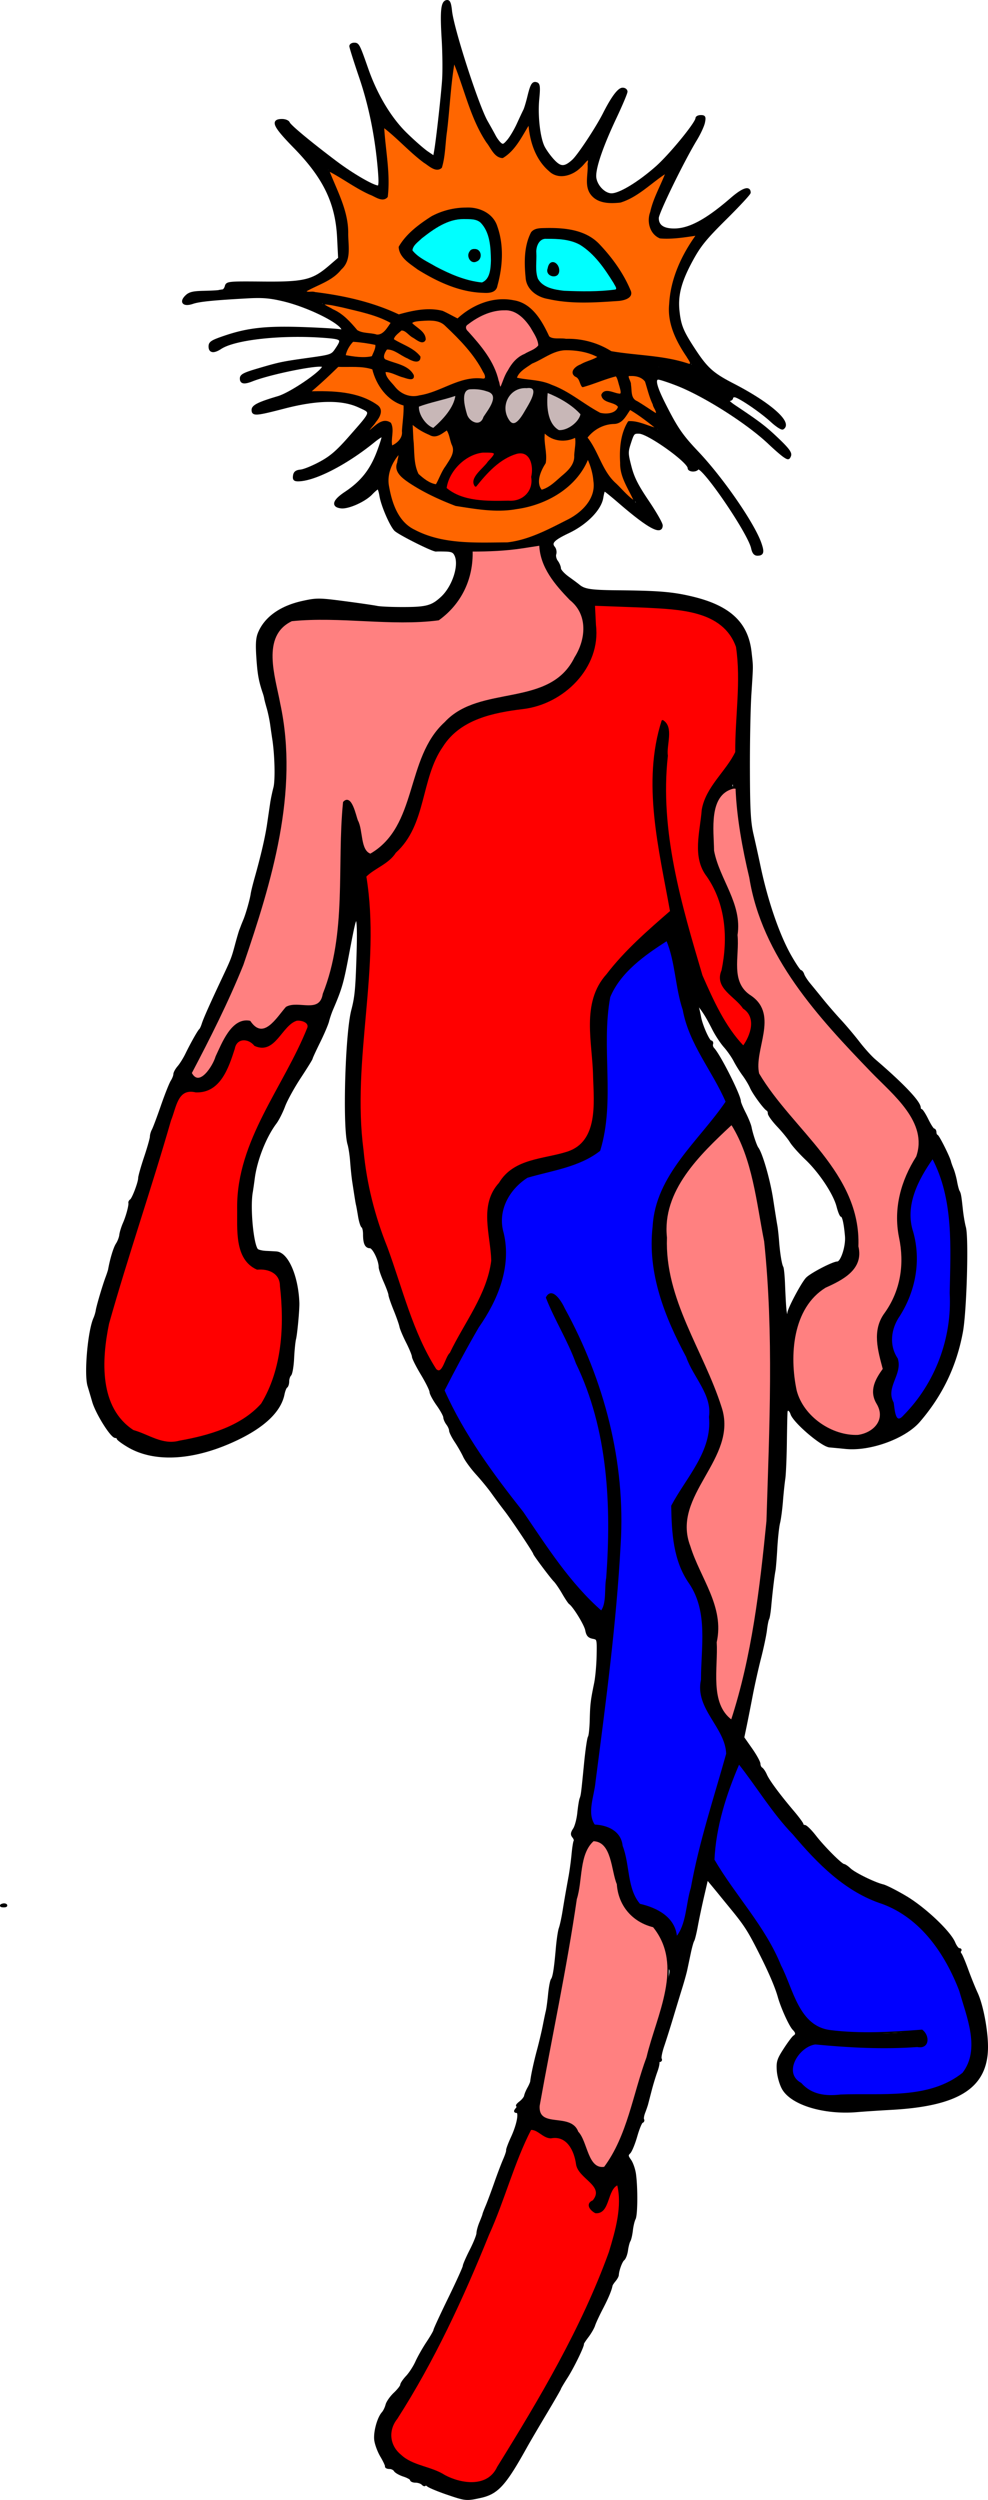 <?xml version="1.0"?>
<svg xmlns="http://www.w3.org/2000/svg" width="405.62" height="1025.879" viewBox="0 0 405.62 1025.879">
  <path d="M183.47 1023.176c-3.637-1.245-7.159-2.716-7.827-3.27-.668-.555-1.215-.712-1.215-.349 0 .364-.433.227-.963-.303s-1.794-.963-2.81-.963c-1.015 0-1.846-.333-1.846-.74 0-.408-1.355-1.181-3.01-1.72-1.656-.538-3.3-1.469-3.653-2.069-.353-.6-1.347-1.09-2.208-1.09-.86 0-1.485-.271-1.387-.603.098-.33-.786-2.227-1.965-4.214-1.178-1.987-2.286-5.01-2.46-6.717-.336-3.281 1.233-8.927 3.042-10.945.594-.662 1.313-2.142 1.6-3.288.285-1.146 1.759-3.252 3.273-4.68 1.515-1.43 2.756-3.02 2.758-3.537.002-.516 1.037-2.04 2.3-3.388 1.263-1.347 3.018-4.057 3.898-6.02.881-1.965 2.916-5.55 4.523-7.969 1.608-2.418 2.922-4.704 2.922-5.08 0-.376 2.71-6.238 6.021-13.027 3.312-6.789 6.021-12.77 6.021-13.29 0-.52 1.265-3.428 2.81-6.46 1.545-3.033 2.81-6.192 2.81-7.02 0-.829.546-2.814 1.213-4.41.667-1.598 1.225-3.08 1.24-3.295.013-.215.598-1.752 1.299-3.416.7-1.664 2.285-5.915 3.521-9.447 1.236-3.533 2.882-7.868 3.657-9.634.776-1.766 1.338-3.495 1.25-3.843-.087-.347.791-2.696 1.952-5.218 2.493-5.42 3.438-10.607 1.93-10.607-.803 0-.804-.243-.006-1.204.55-.663.684-1.213.299-1.222-.385-.01.134-.66 1.153-1.444 1.02-.785 1.94-1.95 2.046-2.592.105-.64.7-2.068 1.32-3.172.62-1.103 1.163-2.368 1.206-2.81.216-2.251 1.419-7.829 2.77-12.844.832-3.09 1.9-7.606 2.374-10.035.474-2.428 1.042-5.138 1.264-6.02.222-.884.635-3.955.917-6.825.283-2.87.792-5.579 1.132-6.02.761-.988 1.318-4.481 2.046-12.845.307-3.532.863-7.244 1.236-8.249.372-1.005 1.043-4.075 1.492-6.824.892-5.472 1.263-7.607 2.472-14.229.444-2.428 1.007-6.579 1.251-9.223.245-2.645.625-5.1.845-5.454.22-.356-.036-1.17-.568-1.811-.764-.92-.697-1.577.32-3.129.707-1.08 1.503-4.062 1.767-6.627.265-2.565.686-5.205.936-5.867.554-1.464.606-1.875 1.842-14.45.543-5.52 1.253-10.397 1.58-10.838.326-.442.664-3.6.752-7.02.166-6.523.33-7.888 1.799-15.057.498-2.429.96-7.545 1.027-11.371.123-6.942.119-6.957-2.03-7.386-1.67-.334-2.266-1.028-2.651-3.08-.435-2.32-5.038-9.82-6.775-11.04-.344-.241-1.602-2.13-2.795-4.195-1.193-2.066-2.75-4.337-3.46-5.047-1.377-1.377-8.342-10.683-8.342-11.146 0-.585-8.922-13.962-11.812-17.71a274.62 274.62 0 01-5.448-7.343c-1.325-1.87-4.164-5.334-6.31-7.698-2.146-2.364-4.484-5.562-5.196-7.108-.712-1.545-2.298-4.32-3.524-6.165-1.227-1.846-2.23-3.854-2.23-4.463s-.53-1.808-1.179-2.665c-.648-.857-1.19-2.101-1.204-2.765-.014-.664-1.29-2.985-2.835-5.159-1.546-2.173-2.81-4.537-2.81-5.252 0-.715-1.62-3.993-3.6-7.284-1.979-3.292-3.609-6.527-3.622-7.189-.013-.662-1.106-3.339-2.43-5.948-1.322-2.61-2.542-5.5-2.71-6.422-.168-.924-1.248-3.999-2.4-6.835-1.153-2.835-2.097-5.59-2.097-6.121 0-.532-.903-3.008-2.007-5.504-1.103-2.496-2.007-5.148-2.007-5.894 0-2.88-2.624-8.232-4.037-8.232-1.675 0-2.385-1.56-2.385-5.237 0-1.483-.32-2.894-.71-3.135-.39-.242-.992-2.16-1.335-4.262-.344-2.103-.718-4.185-.832-4.626-.195-.761-.414-2.112-1.564-9.634-.27-1.766-.647-5.378-.84-8.027-.191-2.65-.677-5.901-1.079-7.226-2.07-6.825-1-45.255 1.531-54.99 1.42-5.465 1.718-8.578 2.156-22.577.294-9.369.163-14.32-.389-14.661-.819-.506-1.105.619-3.863 15.16-2.074 10.94-2.75 13.245-6.368 21.676-.568 1.325-1.301 3.482-1.628 4.794-.327 1.312-1.98 5.192-3.675 8.621-1.693 3.43-3.08 6.446-3.08 6.701 0 .255-2.162 3.747-4.804 7.758-2.643 4.012-5.561 9.316-6.484 11.787-.923 2.47-2.492 5.576-3.486 6.9-4.282 5.705-8.024 15.206-9.011 22.88-.256 1.987-.62 4.516-.811 5.62-1.105 6.406.323 21.548 2.23 23.645.383.42 2.05.828 3.705.905 1.654.078 3.584.185 4.29.239 4.434.337 8.51 9.746 8.91 20.568.098 2.662-.825 12.705-1.366 14.852-.277 1.104-.633 4.67-.79 7.925-.157 3.255-.675 6.308-1.15 6.784-.476.476-.866 1.675-.866 2.664 0 .99-.314 1.994-.699 2.231-.384.238-.933 1.605-1.22 3.038-1.349 6.744-7.704 12.94-18.75 18.277-17.486 8.451-33.935 9.546-44.959 2.992-2.318-1.378-4.214-2.79-4.214-3.138 0-.349-.452-.635-1.004-.638-1.606-.007-7.658-9.684-9.051-14.475-.702-2.412-1.555-5.3-1.896-6.416-1.466-4.797.065-22.461 2.398-27.673.395-.883.828-2.328.961-3.211.284-1.882 2.74-10.181 4.04-13.648.495-1.324.967-2.77 1.046-3.211.791-4.387 2.153-8.871 3.161-10.41.678-1.034 1.322-2.728 1.432-3.763.11-1.036.773-3.186 1.474-4.778 1.278-2.903 2.49-7.457 2.248-8.441-.072-.29.19-.747.582-1.017.903-.623 3.44-7.336 3.44-9.103 0-.732 1.083-4.567 2.408-8.52 1.324-3.954 2.408-7.773 2.408-8.486 0-.714.348-1.925.772-2.692.425-.766 2.086-5.187 3.692-9.823 1.606-4.636 3.426-9.23 4.045-10.207.618-.978 1.125-2.278 1.125-2.888 0-.61.738-1.96 1.64-3 .901-1.04 2.35-3.353 3.22-5.14 2.11-4.34 5.057-9.577 5.668-10.074.272-.22.776-1.301 1.12-2.401.65-2.08 3.359-8.174 8.211-18.471 3.792-8.047 3.963-8.49 5.453-14.05.71-2.648 1.505-5.358 1.767-6.02.263-.662.54-1.385.615-1.606.075-.22.532-1.35 1.015-2.509 1.031-2.475 2.722-8.443 3.042-10.737.123-.883.834-3.773 1.58-6.422 2.642-9.385 4.375-16.89 5.186-22.459.452-3.101 1.01-6.903 1.24-8.448.229-1.546.822-4.364 1.318-6.262.806-3.088.542-13.67-.504-20.23a343.654 343.654 0 01-.816-5.62c-.274-1.987-.916-5.058-1.428-6.824-.512-1.766-.981-3.572-1.042-4.014-.061-.441-.296-1.344-.522-2.007-1.712-5.015-2.22-7.763-2.673-14.45-.399-5.9-.243-8.264.69-10.444 2.656-6.209 8.898-10.608 17.837-12.572 5.724-1.258 6.726-1.251 17.072.105 6.045.793 12.075 1.67 13.4 1.951 1.324.28 6.381.494 11.238.473 9.217-.038 11.473-.676 15.43-4.363 4.704-4.382 7.58-13.167 5.677-17.344-.722-1.583-1.523-1.977-4.176-2.054-1.806-.053-3.553-.053-3.882-.001-1.235.194-15.512-6.98-16.83-8.456-1.943-2.177-5.338-10.13-5.946-13.928-.282-1.765-.76-3.21-1.063-3.21-.302 0-1.563 1.058-2.801 2.35-2.75 2.87-9.439 5.863-12.35 5.525-3.724-.431-3.038-2.653 1.814-5.874 6.583-4.37 10.414-9.172 13.26-16.625 1.36-3.564 2.295-6.659 2.075-6.878-.22-.22-1.943.855-3.831 2.39-11.308 9.186-24.32 15.862-30.984 15.893-1.474.007-1.808-.368-1.605-1.798.191-1.35.868-1.866 2.68-2.044 1.334-.13 4.946-1.601 8.028-3.268 4.4-2.38 7.03-4.655 12.242-10.6 9.378-10.695 9.183-10.02 3.64-12.585-6.945-3.213-17.157-3.07-30.645.431-11.668 3.028-12.949 3.131-12.949 1.038 0-1.572 2.507-2.81 10.436-5.159 5.56-1.646 19.723-11.524 18.432-12.855-1.192-1.229-21.54 2.838-29.12 5.82-3.284 1.291-4.565 1.098-4.565-.69 0-1.286 1.235-1.945 6.623-3.537 9.193-2.716 10.197-2.929 21.066-4.449 9.437-1.32 9.662-1.399 11.44-4.037 2.84-4.213 2.509-4.57-4.737-5.13-17.554-1.353-36.887.721-42.794 4.592-2.827 1.852-4.442 1.644-4.442-.573 0-1.613.848-2.156 6.221-3.978 9.593-3.255 17.185-4.05 33.026-3.461 7.677.285 14.27.711 14.65.947.381.235.692.108.692-.283 0-2.796-13.83-9.744-24.39-12.252-5.51-1.309-8.539-1.558-14.753-1.215-13.982.77-19.814 1.36-22.47 2.271-3.588 1.23-5.07-.179-2.69-2.558 1.347-1.348 2.774-1.71 7.105-1.809 2.98-.067 5.78-.206 6.221-.308a16.638 16.638 0 011.713-.28c.5-.05 1.102-.827 1.337-1.725.411-1.573.963-1.627 15.146-1.496 17.026.158 20.534-.692 27.47-6.653l3.919-3.37-.422-8.476c-.712-14.325-5.712-24.696-17.928-37.184-8.442-8.63-9.567-11.03-5.171-11.03 1.245 0 2.453.494 2.685 1.098.475 1.236 8.635 8.022 19.36 16.102 6.81 5.13 15.374 10.094 17.411 10.094.688 0 .793-1.781.392-6.623-1.149-13.84-3.718-26.588-7.738-38.401-2.192-6.44-3.985-12.13-3.985-12.644 0-.515.678-.936 1.508-.936 1.594 0 1.816.436 5.321 10.437 3.718 10.607 9.446 20.143 15.876 26.428 3.19 3.117 7.114 6.561 8.722 7.654l2.924 1.987.46-2.581c.76-4.256 2.77-22.196 3.258-29.073.251-3.532.173-11.119-.174-16.859-.695-11.512-.332-15.121 1.558-15.485.97-.187 1.36.726 1.707 4.01.785 7.404 10.991 38.967 14.685 45.411 1.196 2.088 2.675 4.751 3.286 5.919.611 1.168 1.67 2.587 2.354 3.155 1.049.87 1.556.663 3.24-1.32 1.1-1.294 2.903-4.34 4.008-6.768 1.106-2.429 2.294-4.957 2.641-5.62.348-.662 1.114-3.19 1.703-5.62 1.223-5.036 1.827-6.005 3.373-5.411.864.331.975 1.674.522 6.328-.655 6.718.335 15.718 2.15 19.541.675 1.423 2.46 3.934 3.968 5.58 3.04 3.317 4.802 3.352 8.301.162 2.25-2.05 9.728-13.366 12.667-19.166 3.415-6.739 6.028-10.244 7.636-10.244.824 0 1.499.504 1.499 1.121s-2.02 5.404-4.488 10.637c-5.356 11.356-8.357 19.961-8.357 23.968 0 3.614 3.578 7.624 6.802 7.624 3.363 0 11.119-4.686 18.458-11.151 5.602-4.934 16.485-18.221 16.485-20.125 0-.46.768-.835 1.706-.835 1.482 0 1.64.329 1.206 2.501-.275 1.376-1.736 4.537-3.246 7.025-5.318 8.758-15.721 30.075-15.721 32.214 0 3.234 2.28 4.824 6.887 4.804 6.215-.028 13.295-3.847 23.432-12.638 4.66-4.041 7.412-5 7.412-2.583 0 .476-4.449 5.274-9.885 10.662-8.184 8.108-10.557 11.026-13.783 16.948-4.735 8.69-6.25 14.392-5.561 20.944.625 5.958 1.614 8.401 6.315 15.602 5.259 8.057 7.69 10.255 16.185 14.633 15.007 7.734 24.034 15.672 20.386 17.927-.436.27-2.513-1.088-4.616-3.017-4.467-4.097-13.547-10.223-15.154-10.223-.612 0-1.112.36-1.112.802 0 .442-.624.803-1.387.803-.79 0 .333 1.148 2.61 2.666 10.049 6.706 12.372 8.483 17.579 13.445 4.184 3.988 5.421 5.648 5.01 6.721-.498 1.297-.71 1.316-2.346.211-.989-.668-3.71-3.031-6.047-5.251-8.97-8.523-26.823-19.846-38.196-24.225-3.424-1.319-6.745-2.398-7.38-2.398-1.999 0-1.27 3.21 2.364 10.416 5.074 10.062 7.117 13.045 13.656 19.947 10.2 10.765 23.031 29.364 25.798 37.394 1.227 3.56.976 4.494-1.209 4.494-1.035 0-1.667-.8-2.056-2.609-1.394-6.476-21.008-35.038-22.455-32.698-.698 1.13-3.603.973-3.603-.196 0-2.62-16.457-14.396-20.355-14.564-2.318-.1-2.582.18-3.843 4.064-1.285 3.96-1.278 4.466.145 9.997 1.159 4.504 2.783 7.728 7.156 14.205 3.112 4.609 5.658 9.051 5.658 9.872 0 3.651-5.464.629-17.256-9.545-3.198-2.76-5.997-5.018-6.219-5.018-.222 0-.63 1.417-.907 3.149-.764 4.777-6.546 10.667-13.898 14.156-6.173 2.929-7.526 4.386-5.897 6.35.528.635.747 1.823.488 2.64-.26.817.06 2.19.71 3.05.651.86 1.195 2.164 1.209 2.898.014.735 1.56 2.438 3.437 3.784 1.877 1.347 3.796 2.774 4.265 3.172 2.338 1.982 4.93 2.374 16.407 2.481 16.685.156 22.42.647 30.506 2.61 15.162 3.68 22.347 10.468 23.653 22.342.697 6.343.706 4.708-.09 17.26-.364 5.74-.634 19.648-.6 30.907.048 16.486.333 21.644 1.462 26.492a768.752 768.752 0 012.913 13.2c2.996 14.244 7.775 28.154 12.593 36.658 1.975 3.486 3.89 6.338 4.254 6.338.365 0 .866.632 1.114 1.405.247.772 1.35 2.488 2.45 3.813a828.78 828.78 0 015.423 6.648c1.884 2.332 5.172 6.125 7.307 8.43 2.136 2.303 5.55 6.356 7.59 9.005 2.037 2.65 4.971 5.901 6.52 7.226 11.547 9.882 18.46 17.152 18.512 19.467.012.552.293 1.01.625 1.016.33.007 1.486 1.813 2.566 4.014 1.08 2.2 2.254 4.002 2.609 4.002s.645.511.645 1.137c0 .625.3 1.258.666 1.405.636.255 4.936 8.856 5.324 10.649.102.471.579 1.812 1.06 2.98.48 1.166 1.124 3.515 1.432 5.218.308 1.702.773 3.457 1.033 3.898.572.967.736 1.903 1.345 7.627.258 2.428.817 5.68 1.242 7.225 1.186 4.317.316 34.47-1.237 42.849-2.581 13.924-8.292 25.83-17.55 36.591-5.822 6.767-20.034 11.952-30.03 10.956a527.368 527.368 0 00-6.636-.633c-3.107-.234-14.544-10-15.597-13.318-.611-1.926-1.988-2.418-2.185-.782-.066.552-.192 6.242-.278 12.644-.086 6.402-.378 13.085-.647 14.852-.27 1.766-.704 5.92-.966 9.232-.261 3.311-.792 7.285-1.178 8.83-.387 1.546-.898 6.242-1.136 10.437-.238 4.194-.58 8.349-.762 9.232-.395 1.925-1.211 8.816-1.745 14.723-.213 2.357-.587 4.611-.833 5.008-.245.397-.65 2.441-.898 4.544-.25 2.102-1.334 7.254-2.411 11.449-1.077 4.194-2.649 11.239-3.492 15.654-.844 4.415-1.96 10.063-2.481 12.55l-.948 4.522 3.328 4.745c1.831 2.61 3.329 5.34 3.329 6.068 0 .727.397 1.567.882 1.867.485.3 1.298 1.513 1.806 2.696 1.022 2.378 5.326 8.195 11.16 15.08 2.097 2.476 3.813 4.807 3.813 5.18 0 .373.452.692 1.004.71.552.018 2.448 1.894 4.214 4.17 3.564 4.593 10.822 11.853 11.85 11.853.363 0 1.458.752 2.433 1.671 1.942 1.83 10.11 5.829 13.616 6.665 1.216.29 5.369 2.392 9.23 4.673 7.73 4.566 18.096 14.334 19.97 18.82.619 1.48 1.542 2.691 2.05 2.691.51 0 .689.238.398.529-.29.29-.212.922.175 1.405.386.482 1.617 3.405 2.735 6.496 1.118 3.09 2.868 7.425 3.888 9.633 2.429 5.257 4.47 16.758 4.159 23.447-.712 15.352-12.27 22.388-39.195 23.861-4.857.266-11.179.683-14.049.928-13.528 1.152-26.796-2.872-30.358-9.208-.988-1.76-1.916-5.015-2.075-7.282-.254-3.63.06-4.639 2.747-8.795 1.669-2.582 3.431-4.94 3.917-5.24 1.184-.732 1.112-1.713-.225-3.05-1.439-1.438-4.81-8.868-6.07-13.382-1.046-3.74-3.587-9.719-7.135-16.794-5.151-10.27-6.483-12.368-12.542-19.757-1.787-2.18-3.704-4.528-4.26-5.218-.555-.69-2.034-2.489-3.285-3.997l-2.276-2.742-1.66 7.157c-.913 3.937-2.09 9.506-2.613 12.376-.525 2.87-1.189 5.58-1.477 6.02-.288.442-.94 2.79-1.449 5.219-.509 2.428-1.157 5.5-1.44 6.824-.285 1.324-1.19 4.576-2.014 7.225-.824 2.649-2.474 8.068-3.667 12.042-1.193 3.973-2.873 9.3-3.735 11.836-.86 2.536-1.34 4.974-1.066 5.419.274.444.056.807-.485.807s-.77.214-.51.474c.26.261-.076 1.977-.747 3.814-.672 1.836-1.735 5.326-2.361 7.754-.627 2.429-1.282 4.957-1.456 5.62-.174.662-.712 2.228-1.196 3.479s-.695 2.575-.468 2.942c.227.367.049.788-.395.936-.444.148-1.525 2.78-2.403 5.85-.878 3.069-2.124 6.109-2.77 6.755-1.032 1.032-.996 1.429.293 3.25.808 1.142 1.686 3.701 1.952 5.688.77 5.761.68 16.653-.151 18.227-.419.793-.929 2.925-1.134 4.738-.204 1.813-.65 3.748-.992 4.3-.34.55-.795 2.308-1.01 3.905-.216 1.596-.85 3.274-1.41 3.728-.918.744-2.256 4.383-2.37 6.446-.025.441-.587 1.447-1.25 2.234-.662.787-1.252 1.69-1.312 2.006-.363 1.938-1.672 5.067-3.943 9.423-1.425 2.733-2.864 5.835-3.198 6.892-.335 1.058-1.55 3.16-2.7 4.67-1.151 1.511-2.019 2.859-1.929 2.994.364.548-3.998 9.534-6.608 13.615-1.533 2.397-2.788 4.522-2.788 4.722 0 .2-2.652 4.8-5.893 10.22-3.241 5.42-6.838 11.556-7.994 13.636-8.756 15.76-11.8 19.08-18.89 20.6-5.64 1.21-5.942 1.177-13.573-1.433zm14.317-4.82c1.515-.077 4.74-2.712 4.74-3.874 0-.446.579-1.292 1.287-1.88.708-.588 1.624-1.806 2.036-2.707.41-.902 1.992-3.626 3.513-6.054 1.521-2.429 3.31-5.565 3.973-6.97.664-1.405 1.574-2.78 2.023-3.058.448-.277.814-1.006.814-1.62 0-.614 1.117-2.771 2.482-4.793 1.365-2.023 3.58-5.744 4.922-8.27 1.342-2.525 2.717-4.772 3.055-4.992.338-.221 2.465-4.165 4.726-8.765 2.26-4.6 4.51-8.845 4.997-9.433.488-.588.607-1.07.263-1.07-.343 0-.08-.632.583-1.404 1.008-1.174 1.953-2.961 2.653-5.018.41-1.205 2.236-5.404 3.945-9.07 3.98-8.54 7.704-18.52 8.15-21.837.119-.883.274-1.606.345-1.606.708 0 2.415-13.123 2.06-15.84a127.28 127.28 0 01-.395-3.273c-.186-2.232-4.871 5.852-4.871 8.405 0 1.716-2.815 4.08-4.47 3.754-.759-.149-1.779-.993-2.268-1.876-.489-.883-1.19-1.827-1.559-2.097-.368-.27.08-.686.994-.925 1.788-.468 3.62-4.188 2.938-5.966-.228-.596-1.056-1.328-1.839-1.627-.782-.299-2.123-1.194-2.979-1.989-.856-.795-1.87-1.445-2.255-1.445-.384 0-.505-.314-.268-.697.237-.383-.464-2.98-1.558-5.772-1.094-2.79-1.99-5.729-1.99-6.528 0-.8-.27-1.494-.601-1.543-.331-.05-1.867-.22-3.412-.38-6.102-.628-8.185-1.304-9.822-3.188-.939-1.079-1.977-1.962-2.308-1.962-.33 0-1.013 1.987-1.517 4.415s-1.343 4.867-1.864 5.419c-1.37 1.452-3.14 6.875-2.555 7.823.275.444.207.81-.15.814-.653.008-2.657 3.762-2.657 4.979 0 .358-.68 2.183-1.513 4.054-.832 1.872-2.302 5.571-3.267 8.22-3.72 10.22-5.071 13.759-6.438 16.859-.78 1.766-1.69 4.114-2.025 5.218-.704 2.325-5.287 12.572-7.718 17.26a556.677 556.677 0 00-3.463 6.824l-6.897 13.848c-2.805 5.63-5.455 10.235-5.889 10.235-.433 0-.587.202-.34.448.246.246-.58 1.573-1.836 2.947-1.256 1.375-2.098 2.8-1.872 3.165.226.366.028.665-.44.665-.467 0-.85.486-.85 1.08 0 .594-.686 1.701-1.526 2.461-.839.76-1.762 2.64-2.05 4.18-.29 1.54-1.059 3.005-1.71 3.254-.712.274-1 1.03-.725 1.901.253.796.617 2.262.809 3.26.33 1.716 4.89 7.12 5.924 7.019.265-.026 1.386.238 2.49.587 1.104.349 2.096.57 2.206.49.11-.078 3.298 1.505 7.086 3.52 6.687 3.555 11.401 4.962 15.573 4.645 1.116-.085 2.605-.184 3.31-.22zm53.464-133.951c1.204-2.527 2.265-5.066 2.357-5.64.092-.576.692-1.848 1.334-2.828.643-.98 1.435-3.4 1.762-5.377.326-1.977.865-3.956 1.197-4.398.331-.441 1.756-4.776 3.165-9.633 3.633-12.526 5.566-18.66 6.387-20.275.392-.77 1.091-2.845 1.553-4.612.463-1.766 1.625-5.74 2.583-8.83.957-3.09 1.813-6.168 1.9-6.838.088-.67.371-1.573.63-2.007.258-.434.721-1.963 1.029-3.398.427-1.993.261-2.725-.704-3.095-.695-.267-1.063-.808-.82-1.204.245-.395.185-1.139-.133-1.653-.317-.514-.662-1.869-.765-3.01-.407-4.518-3.133-10.895-4.773-11.165-4.333-.715-7.553-1.899-9.306-3.422-1.063-.923-2.318-1.918-2.788-2.21-.707-.44-1.887-4.883-3.022-11.384-.117-.67-.46-1.617-.76-2.104-.302-.488-.723-2.468-.936-4.402-.515-4.655-1.697-8.5-3.001-9.756-1.367-1.316-6.277-1.383-6.277-.086 0 .537-.429 1.118-.952 1.293-.555.185-1.045 2.305-1.176 5.084-.124 2.622-.412 5.527-.64 6.455-.228.928-.63 3.095-.892 4.816a159.588 159.588 0 01-1.13 6.34c-.359 1.767-.663 3.754-.677 4.416-.013.662-.237 2.107-.496 3.211-1.01 4.287-1.847 10.004-2.47 16.859-.1 1.104-.407 2.549-.682 3.211-.275.662-.847 3.552-1.271 6.422-.424 2.87-.962 6.122-1.195 7.225-.233 1.104-1.353 6.884-2.489 12.845-1.136 5.96-2.381 11.56-2.768 12.443-.386.883-.893 2.509-1.125 3.613a857.383 857.383 0 01-1.838 8.248l-1.415 6.241 1.978 1.828c2.279 2.107 4.403 3.067 5.145 2.325.282-.283 2.02-.405 3.861-.272 3.405.246 5.683 1.96 6.65 5.006.263.83.8 1.51 1.191 1.51.392 0 .937 1.355 1.212 3.01.808 4.871 1.83 7.445 3.747 9.436 2.449 2.544 4.066 1.539 6.82-4.238zm119.46-25.43a9114.7 9114.7 0 016.02-.821c8.206-1.117 16.277-4.517 19.335-8.144 2.335-2.77 3.524-10.197 2.461-15.371-.52-2.531-1.05-5.144-1.179-5.806-1.16-5.996-5.273-16.859-6.381-16.859-.397 0-.57-.451-.382-1.003.186-.552-.897-3.473-2.408-6.49-3.92-7.825-12.09-16.136-19.865-20.203-3.375-1.766-6.384-3.217-6.686-3.223-.83-.019-10.01-3.622-11.387-4.469-.662-.408-1.984-1.08-2.937-1.494-2.1-.913-19.267-17.96-22.416-22.26-1.238-1.69-2.666-3.435-3.174-3.877-2.554-2.223-10.007-11.361-10.007-12.27 0-.574-.666-1.759-1.481-2.633-.815-.875-2.531-3.602-3.813-6.06-1.283-2.459-2.544-4.603-2.804-4.766-.259-.162-1.457 2.851-2.663 6.696-1.205 3.845-2.71 8.453-3.345 10.24-2.314 6.513-5.167 22.268-4.235 23.39.482.582.614 1.058.294 1.058s.55 1.354 1.936 3.01c1.386 1.656 2.794 3.372 3.13 3.813.334.442 2.218 2.912 4.186 5.49 6.804 8.915 8.532 11.386 10.762 15.383 8.119 14.55 8.317 14.975 12.966 27.696 1.049 2.87 2.385 5.58 2.97 6.021.584.441 1.3 1.435 1.59 2.208.29.772.961 1.405 1.492 1.405s1.536.467 2.233 1.038c3.54 2.899 16.888 4.668 30.905 4.096 5.967-.243 7.464-.578 8.99-2.012 2.283-2.144 4.048-1.55 5.474 1.843 1.956 4.65.789 5.777-6.455 6.23-7.236.453-25.97.31-29.724-.227-1.382-.197-3.835-.837-5.45-1.421-2.324-.84-3.265-.859-4.5-.087-.86.537-2.02.984-2.578.995-1.048.019-5.385 5.384-5.5 6.804-.037.442-.414 1.223-.84 1.735-.501.605-.473 1.118.082 1.46.47.291.673.823.45 1.183-.487.788 5.047 5.657 6.43 5.657.538 0 1.41.522 1.94 1.16.528.637 2.289 1.325 3.91 1.528 3.191.4 28.712-.103 32.653-.643zm-91.753-64.17c.018-.245.554-2.533 1.19-5.085 3.101-12.429 4.392-18.655 4.682-22.58.174-2.36.63-4.709 1.012-5.218.974-1.297 3.212-9.582 4.245-15.722.783-4.647 3.679-13.459 5.622-17.103.409-.767.743-2.257.743-3.31 0-1.055.521-3.395 1.158-5.2 1.033-2.927 1.016-3.566-.157-5.92-.724-1.452-1.967-3.34-2.764-4.196-.796-.856-1.456-1.94-1.466-2.409-.009-.468-.724-1.755-1.587-2.859-.864-1.104-1.578-2.493-1.588-3.087-.009-.594-.707-2.048-1.549-3.23-1.898-2.666-2.545-8.664-1.225-11.35 1.116-2.269 1.303-4.837 1.224-16.8-.035-5.346-.386-8.58-.97-8.941-.503-.311-.676-.952-.385-1.423.615-.994-1.183-5.668-2.84-7.382-.623-.645-2.159-3.61-3.413-6.591-1.254-2.98-2.54-5.419-2.858-5.419-.319 0-.597-.452-.62-1.004-.08-2-.915-5.311-1.72-6.814-.452-.845-.7-3.676-.551-6.292a346.9 346.9 0 00.355-7.709c.046-1.624.626-3.495 1.288-4.157.662-.662 1.204-1.536 1.204-1.941 0-.406.723-1.57 1.606-2.589.883-1.018 1.605-2.282 1.605-2.808 0-.526.723-1.611 1.606-2.41.883-.8 1.606-1.776 1.606-2.17 0-.394 1.264-2.694 2.81-5.11 3.07-4.8 3.31-5.63 1.806-6.237-.552-.223-.2-.434.783-.469 1.567-.055 1.693-.309 1.023-2.07-.506-1.331-.486-2.007.06-2.007.9 0 .331-10.767-.653-12.34-.311-.498-.637-1.374-.724-1.945-.193-1.275-6.677-14.057-7.413-14.615-.862-.653-7.834-15.38-8.932-18.866-.556-1.766-1.323-3.606-1.703-4.088-.38-.482-.504-1.063-.276-1.291.228-.228-.318-2.124-1.214-4.213-.896-2.09-1.425-4.128-1.177-4.53.248-.4.125-.73-.274-.73-.4 0-.646-1.535-.548-3.411.097-1.877-.152-4.044-.554-4.817-.484-.928-.434-1.405.146-1.405.483 0 .613-.43.288-.955-.72-1.164-.697-9.445.041-15.354.59-4.713 3.026-11.305 5.877-15.897.992-1.598 1.803-3.173 1.803-3.5 0-.328 1.535-2.115 3.412-3.971 1.876-1.856 4.406-4.797 5.62-6.535 1.215-1.738 3.928-5 6.029-7.25 2.1-2.25 4.507-5.368 5.348-6.929l1.528-2.838-3.358-6.874c-1.847-3.78-4.37-7.887-5.606-9.127-1.237-1.239-3.158-4.782-4.27-7.873a9317.7 9317.7 0 00-3.037-8.429c-.558-1.545-1.317-4.525-1.686-6.62-.37-2.097-.855-4.11-1.08-4.472-.62-1.004-1.423-5.031-1.629-8.175-.101-1.545-.41-3.532-.687-4.415-.277-.883-.732-3.224-1.011-5.201-.67-4.736-1.046-5.203-2.87-3.553-.842.762-2.183 1.78-2.98 2.26-5.102 3.079-7.327 4.71-7.046 5.167.176.288-.9 1.427-2.393 2.531-1.493 1.104-2.921 2.62-3.174 3.37-.252.75-1.073 1.563-1.823 1.805-1.578.51-4.173 4.737-4.173 6.798 0 .774-.234 1.64-.52 1.925-1.317 1.319-1.84 13.847-.925 22.228 1.24 11.38 1.38 24.836.268 25.948-.538.538-.893 1.56-.79 2.269.105.71-.158 3.05-.584 5.201-.426 2.151-.862 4.372-.968 4.934-.344 1.815-8.36 6.604-11.054 6.604-.764 0-1.612.361-1.885.803-.273.441-1.218.802-2.101.802s-1.397.339-1.14.753c.26.422-.92.734-2.688.71-1.734-.025-3.622.245-4.195.6-.91.562-2.41.792-7.042 1.08-1.867.115-8.481 7.496-9.824 10.962-1.45 3.742-1.337 10.177.273 15.598.59 1.987 1.022 4.516.96 5.62-.148 2.655-1.986 11.425-2.607 12.443-.27.442-.58 1.386-.692 2.099-.395 2.53-1.823 5.528-2.634 5.528-.452 0-.824.451-.825 1.003 0 .552-1.806 3.713-4.012 7.025-2.205 3.311-4.01 6.417-4.012 6.901 0 .485-.724 1.714-1.607 2.732-.883 1.018-1.607 2.248-1.61 2.732-.002 1.11-3.035 7.06-5.843 11.471l-2.142 3.366 4.876 9.48c2.683 5.213 5.327 10.02 5.878 10.682.55.663 2.117 3.191 3.481 5.62 1.365 2.428 3.137 5.15 3.938 6.049.801.898 2.704 3.246 4.23 5.218 1.524 1.971 4 4.9 5.502 6.509 1.501 1.608 3.144 3.638 3.65 4.51.505.874 1.572 2.74 2.37 4.15 2.096 3.7 9.292 13.718 12.797 17.814 1.655 1.934 4.515 5.79 6.355 8.571 6.16 9.308 11.91 14.706 11.91 11.18 0-.563.358-3.905.794-7.426.437-3.52.968-8.027 1.18-10.013.5-4.672.513-26.972.017-30.105-.21-1.325-.522-4.034-.695-6.021-1.122-12.936-4.485-28.561-7.693-35.75-.978-2.194-2.593-5.794-3.588-8.002-.994-2.208-2.625-6.181-3.625-8.83-3.189-8.455-6.528-15.19-8.63-17.41-1.522-1.604-1.915-2.667-1.54-4.16.725-2.888 3.63-3.591 5.467-1.323.8.988 1.455 2.298 1.455 2.912 0 .613.337 1.115.748 1.115.412 0 1.006.813 1.32 1.806.958 3.029 5.468 12.225 6.135 12.51.345.147.627 1.151.627 2.23 0 1.08 1.019 4.03 2.263 6.557 1.245 2.526 2.748 6.128 3.34 8.005.592 1.876 1.338 3.412 1.657 3.412.32 0 .77.813 1 1.806.23.993 1.351 5.419 2.49 9.834 4.1 15.884 6.676 44.312 5.093 56.195-.295 2.208-.746 7.266-1.003 11.24-.257 3.973-.857 9.737-1.332 12.807-.893 5.773-1.284 9.451-1.883 17.698-.192 2.65-.599 6.082-.904 7.627-.305 1.545-.48 3.123-.388 3.506.091.382-.198 1.827-.642 3.21-.445 1.384-.867 5.796-.937 9.805-.07 4.01-.61 8.714-1.198 10.454-1.11 3.286-2.915 19.455-2.285 20.474.197.32-.033.712-.512.872-1.055.351-2.081 13.47-1.06 13.548 2.11.16 6.541.776 7.95 1.107 2.106.494 3.96 3.793 5.209 9.275.553 2.428 1.183 4.957 1.399 5.62.216.662.535 2.598.708 4.301.173 1.704.568 3.506.877 4.006.308.5.657 2.077.774 3.504.305 3.713 2.923 5.991 7.221 6.282 2.547.173 4.152.831 5.633 2.313 1.14 1.14 2.405 2.072 2.813 2.072.407 0 .533.336.279.747a.88.88 0 00.284 1.208c.41.254.994 1.929 1.297 3.722.455 2.692 1.226 3.848 1.361 2.04zm23.794-96.225c.915-4.084 2.085-10.135 2.6-13.447.515-3.311 1.237-6.815 1.603-7.786.366-.971 1.084-4.945 1.596-8.83.511-3.887 1.234-7.644 1.605-8.351.371-.707.89-3.597 1.151-6.422l.83-8.96c.196-2.1.547-5.172.783-6.823.235-1.651.582-5.53.77-8.621.19-3.091.726-8.69 1.194-12.444 2.541-20.417 2.818-78.04.44-91.518-.195-1.104-.565-4.148-.823-6.766-.259-2.618-.597-4.966-.752-5.218-.155-.253-.51-2.626-.79-5.276-.744-7.063-2.078-15.878-2.61-17.26-.256-.662-.571-2.107-.701-3.21-.433-3.68-1.87-8.365-4.741-15.456-1.565-3.864-2.97-7.838-3.121-8.83-.151-.993-.51-1.715-.798-1.605-.287.11-.847.2-1.245.2-1.133 0-8.107 7.366-8.107 8.562 0 .59-.366 1.072-.813 1.072-.447 0-2.084 1.987-3.637 4.416-1.554 2.428-3.356 4.415-4.004 4.415-.649 0-1.18.524-1.18 1.164 0 .64-.632 1.533-1.405 1.983-.772.45-1.14.83-.818.843.323.013-.66 2.292-2.183 5.065-3.705 6.74-4.767 14.596-3.389 25.064.35 2.649.771 5.993.938 7.43.416 3.596 5.022 18.106 7.451 23.477 1.099 2.428 2.06 4.777 2.138 5.218.138.79 2.85 5.235 3.672 6.021 1.046 1 7.214 13.649 6.661 13.66-.342.007-.235.277.237.602 1.488 1.023 3.303 13.825 2.53 17.85-.382 1.987-.758 4.154-.837 4.816-.079.663-.602 1.498-1.164 1.856-.56.358-.86.91-.664 1.228.196.317-1.45 3.275-3.66 6.574-3.789 5.66-10.016 17.496-9.732 18.5.072.252.198 2.781.28 5.619.083 2.837.676 6.423 1.319 7.968 1.392 3.347 5.377 11.63 6.951 14.45.616 1.104 1.479 2.91 1.917 4.015.439 1.103 1.192 2.992 1.674 4.195.944 2.356 1.219 16.936.443 23.5-.987 8.355-.735 11.999 1.164 16.86 1.82 4.656 3.757 7.626 4.975 7.626.323 0 1.337-3.342 2.252-7.426zM85.092 588.635c4.888-1.48 7.997-2.815 7.695-3.303-.307-.497.02-.618.83-.308.734.282 1.335.163 1.335-.264 0-.428.655-.778 1.454-.778.8 0 2.23-.723 3.178-1.606.948-.883 2.05-1.605 2.451-1.605 2.712 0 8.612-8.503 9.748-14.05.09-.44.462-1.163.825-1.605.364-.441.874-2.733 1.135-5.093s.624-4.531.807-4.826c.427-.693 1.388-14.51 1.389-19.983 0-2.318-.576-6.196-1.28-8.62-1.361-4.681-2.141-5.217-7.342-5.045-4.024.134-7.887-3.382-8.996-8.188-1.56-6.763-2.051-18.442-1.03-24.518.52-3.086 1.081-6.704 1.249-8.04.167-1.336 1.264-4.948 2.438-8.028 1.174-3.08 2.296-6.432 2.493-7.45.198-1.02 1.94-4.27 3.872-7.226 1.931-2.955 3.98-6.728 4.552-8.384.573-1.655 1.351-3.01 1.73-3.01s.466-.361.193-.803c-.273-.441-.153-.803.267-.803.42 0 1.377-1.534 2.127-3.41.75-1.874 1.648-3.59 1.994-3.812.711-.456 9.095-16.966 8.707-17.146a82.506 82.506 0 01-2.046-1.12c-.987-.552-2.347-1.004-3.022-1.004-1.51 0-5.85 4.616-6.47 6.882-.49 1.788-4.202 4.357-6.297 4.357-.705 0-1.281.362-1.281.803 0 1.472-1.463.83-4.384-1.925-1.862-1.756-3.426-2.588-4.39-2.336-1.57.41-3.666 5.028-4.487 9.88-.262 1.546-.817 3.154-1.234 3.573-.417.42-.758 1.383-.758 2.14 0 .758-1.466 2.538-3.257 3.957-3.379 2.676-7.594 3.428-11.996 2.14-1.786-.523-2.174-.223-3.52 2.721-2.126 4.648-5.307 13.443-6.068 16.778-.352 1.546-1.379 5.158-2.281 8.028-2.455 7.808-4.99 17.356-4.99 18.797 0 .7-.282 1.273-.627 1.273-.345 0-1.113 1.716-1.707 3.813-.593 2.098-2.238 7.426-3.656 11.841-1.418 4.416-2.619 8.899-2.669 9.963-.05 1.064-.448 2.156-.885 2.426s-.964 1.386-1.173 2.48c-.376 1.975-.834 3.506-1.857 6.205-.293.772-.58 1.585-.637 1.806-.057.22-.502 1.666-.99 3.211-4.78 15.142-4.726 30.147.144 40.409 1.458 3.074 4.524 6.481 5.987 6.655.465.055 1.297.15 1.849.213.698.078.637.349-.201.89-1.07.692-1.07.788 0 .858 3.904.257 5.081.7 7.178 2.71 1.279 1.225 2.643 2.031 3.03 1.791.389-.24 1.208-.126 1.82.253 1.91 1.18 10.502.024 19.054-2.564zm270.365-1.031c2.453-.551 5.219-2.878 5.219-4.391 0-.46.318-.837.708-.837.895 0-.664-4.608-2.515-7.433-1.915-2.923-1.805-7.38.238-9.626.904-.993 2.218-2.426 2.92-3.183 1.172-1.262 1.152-1.563-.234-3.612-3.863-5.71-4.477-10.174-2.023-14.71.827-1.529 2.255-4.177 3.174-5.886.919-1.708 2.18-3.695 2.802-4.415.623-.72 1.814-3.115 2.647-5.323 1.737-4.604 2-15.82.48-20.471-.506-1.545-1.148-5.449-1.429-8.674-.43-4.947-.222-6.642 1.326-10.838 1.009-2.735 2.628-6.057 3.599-7.382 2.954-4.031 4.482-7.639 4.235-9.998-.13-1.234.221-2.795.78-3.467.84-1.012.65-1.758-1.098-4.315-1.163-1.7-2.946-4.718-3.963-6.705-2.018-3.94-11.25-13.647-12.98-13.647-.592 0-1.076-.294-1.076-.654 0-.36-1.557-1.82-3.46-3.246s-4.133-3.75-4.956-5.166c-.823-1.416-2.698-3.724-4.166-5.13-1.47-1.405-2.67-2.92-2.67-3.366 0-.446-.633-1.283-1.406-1.86-3.906-2.917-18.918-22.087-22.196-28.344-1.156-2.208-2.419-4.556-2.805-5.218-.386-.662-1.106-2.198-1.598-3.412a144.003 144.003 0 00-1.708-4.014c-.447-.993-1.316-3.612-1.932-5.82-.616-2.208-1.71-6.001-2.433-8.43-.722-2.428-1.463-5.076-1.647-5.884a52.11 52.11 0 00-.736-2.81c-.221-.737-.57-2.785-.774-4.551-.205-1.767-.935-5.74-1.623-8.831-.687-3.09-1.614-8.648-2.06-12.35-.445-3.702-1.265-7.315-1.822-8.028-.888-1.137-.848-1.169.32-.255.898.701 1.504.767 1.854.2.286-.462.138-.841-.33-.841-.467 0-.807-.271-.755-.602.053-.331.047-1.325-.012-2.208-.088-1.314-.243-1.39-.856-.422-.493.78-.42 1.39.213 1.794.61.388.326.615-.78.623-1.645.012-5 4.158-5.378 6.647-.083.545-.483 1.524-.889 2.175-1.026 1.645-1.271 16.239-.33 19.645.425 1.54 1.391 3.418 2.147 4.174.756.756 1.277 1.495 1.158 1.641-.39.478 2.086 4.756 3.366 5.818.687.57 1.058 1.344.826 1.72-.233.377.318 2.138 1.224 3.914 2.204 4.32 2.973 16.02 1.41 21.454-.611 2.129-1.03 5.668-.929 7.864.176 3.83.417 4.211 5.882 9.34 4.347 4.08 5.72 5.893 5.79 7.648.051 1.265.147 2.842.213 3.504.066.662-.168 2.288-.519 3.613-.35 1.324-.802 3.853-1.003 5.62-.35 3.077-.652 4.827-1.594 9.231-.325 1.525.16 2.56 2.023 4.31 1.348 1.267 2.98 3.566 3.624 5.11.645 1.543 2.267 4.119 3.604 5.724 5.467 6.564 7.805 9.22 11.76 13.364 2.284 2.392 5.172 5.716 6.418 7.388 1.246 1.672 2.72 3.328 3.274 3.682.555.353 1.008 1.102 1.008 1.666 0 .563.893 1.863 1.985 2.889 1.091 1.025 2.569 3.888 3.283 6.361.714 2.474 1.732 5.04 2.261 5.701.53.663 1.075 2.288 1.21 3.613.137 1.325.572 2.804.968 3.288 1.044 1.274 1.017 12.099-.042 16.722-1.005 4.394-3.895 7.686-6.746 7.686-3.879 0-14.158 6.8-14.158 9.365 0 .382-.694 1.988-1.542 3.57-1.427 2.663-3.02 7.593-3.757 11.627-.169.925-.446 4.718-.616 8.43-.262 5.72.002 7.602 1.738 12.366 1.126 3.09 2.888 6.64 3.915 7.889 1.027 1.248 1.867 2.518 1.867 2.822 0 1.57 8.151 5.716 12.134 6.171 2.367.27 4.463.651 4.657.845.194.194.921.202 1.615.018.695-.185 2.346-.58 3.671-.877zm16.056-7.546c5.944-5.705 13.861-18.472 14.232-22.952.092-1.114.428-2.024.746-2.024s.827-1.716 1.131-3.814c.305-2.097.856-4.398 1.226-5.114 1.903-3.678 2.45-36.121.785-46.465-.462-2.87-1.036-6.483-1.276-8.028-.602-3.881-4.608-16.056-5.283-16.056-.304 0-2.202 2.913-4.218 6.472-3.393 5.988-5.76 13.726-4.96 16.21.177.55.52 2.807.765 5.015.243 2.207.816 5.278 1.273 6.823 1.374 4.652 1.048 13.578-.677 18.534-1.956 5.623-3.679 8.98-5.296 10.323-.692.574-1.258 1.755-1.258 2.624 0 .87-.747 2.532-1.66 3.694-2.002 2.544-1.598 6.058 1.205 10.499 2.28 3.612 2.019 7.619-.685 10.49-2.225 2.362-2.232 6.87-.017 10.25.721 1.1 1.146 2.864.944 3.92-.476 2.488.09 2.413 3.023-.401zm-185.846-27.09c2.429-5.104 5.675-11.142 7.213-13.417 1.539-2.276 3.219-5.222 3.734-6.546.515-1.325 1.875-4.576 3.023-7.225 1.607-3.71 2.062-6.016 1.977-10.035-.06-2.87-.314-5.573-.564-6.007-.553-.959-.9-2.828-1.465-7.876-.436-3.902 1.745-14.215 3.006-14.215.346 0 .832-.632 1.078-1.405.247-.772 2.04-3.11 3.984-5.195 2.823-3.026 4.24-3.898 7.031-4.325 1.923-.294 4.17-.88 4.993-1.304.823-.424 3.463-.94 5.866-1.148 6.192-.537 14.313-4.294 14.495-6.707.076-1.016.454-2.061.84-2.322 2.634-1.78 3.69-13.906 2.277-26.163-.356-3.09-.762-8.51-.9-12.041-.14-3.533-.313-6.423-.385-6.423-.073 0-.165-1.264-.205-2.81-.087-3.371.662-6.52 2.578-10.837.783-1.766 1.652-3.948 1.93-4.848.279-.9 2.132-2.995 4.12-4.656 1.986-1.66 3.612-3.532 3.612-4.16 0-.627 1.08-1.938 2.4-2.914 1.32-.976 2.6-2.402 2.842-3.168.244-.767 1.421-1.766 2.618-2.22 2.583-.981 8.532-6.346 9.247-8.34.277-.772 1.216-1.404 2.087-1.404.87 0 1.752-.273 1.958-.606.34-.552-.935-6.083-2.083-9.028-.512-1.312-1.563-9.18-1.53-11.44.013-.772-.296-1.404-.685-1.404-.388 0-.553-.798-.365-1.773.188-.975-.084-3.232-.605-5.017-.52-1.785-1.007-3.787-1.082-4.45-.793-6.976-1.186-14.187-1.255-23.038-.073-9.274.13-11.037 1.626-14.127.94-1.943 1.647-4.219 1.57-5.059-.288-3.16.15-4.337 1.616-4.337 2.39 0 3.761 6.036 2.534 11.15-1.69 7.048-2.409 26.645-1.04 28.375.443.558.72 2.1.615 3.424-.104 1.325.152 3.853.57 5.62.418 1.766.724 4.114.681 5.218-.103 2.632 2.939 16.842 4.828 22.557.817 2.473 1.643 5.724 1.836 7.225.308 2.396 1.196 5.517 2.718 9.554.25.663.6 2.078.778 3.145.178 1.068.845 3.19 1.482 4.715s1.159 3.306 1.159 3.958c0 .652.5 2.324 1.11 3.715.61 1.392 1.557 3.704 2.104 5.14.547 1.434 1.268 2.608 1.602 2.608.335 0 1.057 1.084 1.606 2.409.549 1.324 1.276 2.408 1.616 2.408.34 0 1.164 1.355 1.831 3.01.667 1.656 2.151 4.095 3.297 5.42 1.147 1.324 2.085 2.838 2.086 3.364.002 1.691 1.5 1.945 2.33.394 1.62-3.025 2.615-9.65 1.704-11.338-.371-.688-3.268-3.96-6.437-7.272l-5.762-6.021.526-5.62c.29-3.09.738-6.703.998-8.028.26-1.324.457-5.479.438-9.232-.039-7.555-.832-9.772-7.464-20.855-3.53-5.898-3.593-6.132-3.633-13.229-.03-5.507 1.128-15.822 2.01-17.888.045-.106.317-.828.604-1.606.697-1.883 7.708-12.18 9.844-14.458.932-.994 2.035-1.807 2.452-1.807.445 0 .671-3.981.547-9.65-.116-5.307.088-9.948.453-10.313.365-.365.688-5.872.719-12.237.05-10.482-.12-11.952-1.805-15.577-1.023-2.201-2.492-4.462-3.265-5.024-.772-.562-1.874-1.483-2.448-2.048-5.078-5.002-22.778-7.747-45.885-7.116l-5.506.15.572 2.208c.315 1.215.725 3.124.911 4.244.487 2.93-1.088 13.143-2.078 13.473-.46.154-.836.921-.836 1.706 0 .785-.904 2.757-2.007 4.384-1.104 1.627-2.007 3.26-2.007 3.628 0 .934-6.097 5.75-10.456 8.261-4.258 2.452-11.652 4.623-17.046 5.005-12.505.886-20.334 3.691-24.68 8.842-1.104 1.309-2.775 3.116-3.714 4.015-2.237 2.142-6.67 11.975-7.045 15.625-.162 1.577-.485 3.41-.717 4.072-.61 1.74-1.384 4.857-1.889 7.616-.637 3.484-4.852 12.454-5.851 12.454-.47 0-.853.47-.853 1.045 0 1.506-7.13 8.975-10.437 10.933-1.545.914-3.47 1.664-4.278 1.666-1.176.002-1.38.444-1.02 2.21 2.135 10.506 2.787 25.843 1.698 39.94-.308 3.973-.87 8.489-1.25 10.034-.38 1.546-.903 5.52-1.162 8.831-.26 3.312-.7 7.285-.978 8.83-1.374 7.633-1.287 39.394.113 41.66.206.333.77 3.83 1.253 7.771.876 7.142.987 7.947 2.035 14.793.304 1.987 1.097 4.229 1.763 4.983.665.753 1.857 3.643 2.648 6.422.792 2.779 2.377 7.712 3.524 10.962 1.147 3.25 2.254 6.866 2.46 8.034.32 1.823 1.307 4.543 4.838 13.351.355.883.683 1.967.731 2.408.048.442.666 1.887 1.375 3.211.709 1.325 1.723 3.854 2.255 5.62 1.954 6.495 7.013 15.713 8.33 15.18.525-.212 2.94-4.562 5.368-9.666zm138.084-14.143c.007-1.57 5.553-12.032 7.488-14.122 1.678-1.812 10.784-6.55 12.59-6.55 1.74 0 3.93-6.648 3.573-10.852-.444-5.224-1.16-8.415-1.891-8.415-.323 0-1.03-1.727-1.571-3.838-1.344-5.243-7.18-14.06-12.923-19.525-2.619-2.492-5.452-5.666-6.295-7.053-.843-1.386-3.214-4.296-5.268-6.465-2.054-2.17-3.735-4.483-3.735-5.14 0-.658-.273-1.316-.608-1.463-1.086-.478-5.685-6.729-6.731-9.15-.56-1.296-1.952-3.621-3.091-5.167-1.14-1.545-2.774-4.167-3.633-5.826-.859-1.66-2.683-4.278-4.055-5.82-1.37-1.54-3.46-4.698-4.644-7.017-2.484-4.865-3.54-6.625-5.653-9.425l-1.522-2.016.56 2.007c.307 1.104.753 3.09.992 4.415.618 3.438 3.555 10.035 4.467 10.035.424 0 .622.448.44.996-.184.548.057 1.408.534 1.91 2.584 2.723 10.903 19.23 10.903 21.635 0 .482.906 2.653 2.014 4.825 1.109 2.173 2.173 4.79 2.367 5.817.509 2.706 2.151 7.635 2.855 8.569 1.688 2.24 4.809 13.126 5.996 20.915.736 4.834 1.51 9.691 1.72 10.795.209 1.104.532 3.994.716 6.422.388 5.09 1.148 9.72 1.758 10.706.232.376.53 3.269.662 6.429.466 11.187.683 13.372 1.328 13.372.36 0 .655-.452.657-1.004zm-239.7-97.857c1.111-.506 1.83-1.229 1.597-1.606-.233-.377-.041-.685.426-.685.468 0 .85-.843.85-1.873s.23-2.103.512-2.385c.28-.28 1.652-3.318 3.047-6.75 2.43-5.977 2.725-6.334 7.03-8.536l4.492-2.297 2.495 2.222c1.372 1.223 2.494 2.694 2.494 3.27 0 1.656 2.346.333 3.566-2.012.604-1.16 2.563-3.645 4.353-5.522 2.735-2.866 3.743-3.406 6.298-3.377 1.674.02 4.37.51 5.99 1.088 3.098 1.107 3.017 1.16 4.182-2.728.067-.221.422-.877.79-1.457 1.08-1.704 5.195-19.879 6.668-29.45 1.804-11.728 1.94-44.556.185-44.556-.297 0-.706-1.122-.907-2.494-.368-2.51 1.706-5.534 3.794-5.534 2.53 0 4.905 4.343 5.707 10.437.203 1.545.558 3.713.788 4.816.23 1.104.631 3.393.891 5.087.535 3.484 2.06 4.506 4.086 2.742.756-.658 1.785-1.334 2.287-1.502 1.07-.359 6.715-7.624 6.715-8.644 0-.383.522-1.13 1.16-1.66 1.54-1.278 3.692-7.466 5.18-14.888 1.865-9.316 2.362-10.854 4.774-14.774 1.393-2.264 2.533-4.34 2.533-4.616 0-.473 4.072-5.24 8.636-10.113 1.137-1.214 2.524-2.207 3.08-2.207.558 0 1.569-.555 2.247-1.233.678-.678 1.336-1.195 1.462-1.148.126.047 1.313-.35 2.638-.883 1.324-.533 5.479-1.241 9.232-1.575 16.147-1.435 24.522-5.29 31.908-14.687 1.91-2.43 4.13-9.796 4.107-13.627-.034-5.597-3.103-10.606-9.167-14.96-3.547-2.548-6.964-7.22-7.366-10.073-.126-.892-.62-2.589-1.098-3.77-.478-1.182-.63-2.898-.34-3.814.622-1.959.27-2.035-2.63-.568-1.193.604-3.585 1.354-5.316 1.668-3.1.562-16.914.777-18.818.293-.702-.178-1.052 1.945-1.248 7.578-.267 7.646-.34 7.908-3.198 11.396-4.644 5.667-7.717 8.474-9.276 8.474-.795 0-1.85.489-2.346 1.085-1.206 1.454-12.383 2.158-20.57 1.295-12.646-1.332-15.285-1.697-17.58-2.435-3.19-1.024-13.83-.933-17.743.153-5.123 1.421-8.963 4.639-10.22 8.56-1.18 3.685-.47 15.676 1.036 17.49.925 1.115 2.52 8.919 3.598 17.604.22 1.767.736 5.74 1.15 8.831 1.02 7.645.938 11.842-.36 18.464-.607 3.091-1.322 7.968-1.588 10.838-.6 6.459-1.174 10.128-2.068 13.246-.38 1.325-.891 3.774-1.136 5.442-.245 1.669-1.195 5.26-2.111 7.98-.916 2.72-1.74 5.69-1.832 6.6-.666 6.65-12.927 39.74-16.229 43.8-.539.662-1.58 2.993-2.313 5.18-1.259 3.752-6.494 14.02-7.592 14.89-1.08.854-2.416 4.855-1.992 5.96.25.653 1.034.976 1.785.737 1.148-.366 1.167-.303.134.437-.9.646-1.437.552-2.13-.374-.673-.898-1.086-.98-1.508-.296-.32.517-.083 1.255.525 1.64 1.448.918 1.855.9 4.255-.194zm131.781-219.35c9.642-3.317 20.619-8.976 23.784-12.263 4.215-4.377 5.446-7.763 4.645-12.775-.675-4.225-2.756-9.979-3.609-9.979-.27 0-.275.348-.012.773.866 1.4-3.466 8.626-6.974 11.633-1.894 1.623-6.06 4.246-9.257 5.828-7.283 3.603-18.84 5.093-27.711 3.572-2.993-.514-6.58-.933-7.972-.933-1.392 0-3.101-.481-3.798-1.068-.697-.588-3.074-1.734-5.281-2.546-4.798-1.767-11.177-5.489-14.32-8.357-1.893-1.727-2.212-2.553-1.886-4.888.216-1.545.67-3.532 1.01-4.415 1.397-3.638-2.722 1.325-4.468 5.384-1.944 4.52-1.823 6.508.911 14.913 2.206 6.78 4.773 9.573 11.766 12.804 6.386 2.95 13.114 3.888 29.525 4.116 6.628.092 9.091-.233 13.647-1.8zm44.188-18.022c-5.349-7.718-6.733-16.805-3.872-25.424l1.598-4.817 3.097.193c1.703.106 5.264 1.26 7.913 2.563l4.817 2.37-2.81-2.372c-1.545-1.304-4.958-3.832-7.583-5.617l-4.773-3.246-1.349 2.608c-1.531 2.961-3.071 3.766-7.366 3.846-2.281.043-3.783.757-6.217 2.956l-3.21 2.9 1.926 2.288c1.06 1.259 2.773 4.56 3.81 7.336 1.534 4.113 3.115 6.291 8.544 11.766 6.876 6.936 9.237 8.078 5.475 2.65zm-49.1 1.433c3.072-.444 5.88-1.25 6.24-1.79.359-.541.455-2.122.213-3.512-.242-1.391-.056-4.24.412-6.33.962-4.293-.047-6.23-3.73-7.154-3.86-.968-17.148 8.938-17.148 12.783 0 .687-.704 1.223-1.606 1.223-1.087 0-1.606-.536-1.606-1.659 0-2.691 1.469-4.936 5.831-8.913l4.112-3.748-2.857-.536c-5.209-.977-11.692 3.134-15.831 10.039-3.476 5.797-2.155 7.177 8.768 9.169 7.52 1.37 10.216 1.438 17.202.428zm16.24-5.963c2.277-1.534 5.294-4.163 6.704-5.842 2.297-2.737 2.581-3.645 2.74-8.758l.177-5.704-2.35.988c-2.9 1.22-8.563.338-9.588-1.492-2.124-3.796-2.941 1.422-1.212 7.739.65 2.376.576 3.304-.352 4.415-2.007 2.402-2.858 5.298-2.478 8.432.2 1.655.782 3.01 1.291 3.01.51 0 2.79-1.255 5.067-2.788zm-47.112-1.222c0-.83 1.606-3.854 3.57-6.722 3.533-5.16 3.558-5.245 2.459-8.28-.61-1.685-1.332-4.104-1.604-5.374l-.493-2.31-1.817 1.708c-1 .939-2.438 1.707-3.196 1.707-2.264 0-6.596-2.1-8.51-4.126l-1.79-1.895.448 7.627c.848 14.42.881 14.522 5.58 17.339 4.43 2.656 5.353 2.712 5.353.326zm-14.477-20.475c.022-1.766.258-5.02.524-7.232l.483-4.022-2.83-1.023c-3.806-1.376-8.386-6.618-9.534-10.912l-.938-3.505-4.794-.501c-8.844-.924-9.681-.76-12.722 2.51-1.54 1.655-4.367 4.295-6.281 5.866l-3.48 2.856 5.302-.338c6.776-.431 14.467.913 20.174 3.526 6.394 2.927 6.15 4.7-1.866 13.54-3.325 3.668-1.21 2.387 3.681-2.229 2.793-2.635 3.709-3.067 5.531-2.61 2.159.542 2.178.608 1.707 5.662l-.478 5.114 2.74-1.745c2.353-1.5 2.746-2.2 2.78-4.957zm34.477 4.798c2.467.307 7.194.626 10.506.708 3.311.083 6.653.451 7.426.82 1.24.591 1.405.196 1.405-3.39 0-2.234.39-5.885.87-8.115 1.355-6.322.41-6.561-2.534-.641l-2.695 5.419h-3.743c-4.158 0-4.878-.585-6.354-5.161l-1.017-3.154-1.49 2.903c-2.9 5.656-6.57 6.723-11.534 3.354l-3.032-2.057.42 3.462c.232 1.904.819 4.467 1.305 5.696.878 2.22.898 2.226 3.433.915 1.95-1.009 3.604-1.187 7.034-.76zm35.62-8.35l3.378-3.15-1.895-2.017c-1.042-1.109-4.382-3.323-7.422-4.921l-5.528-2.905.02 2.653c.027 3.703 1.452 9.534 2.854 11.684 1.788 2.743 4.7 2.288 8.594-1.344zm-49.933-7.454c.846-1.638 1.538-3.32 1.538-3.739 0-.418-2.438.28-5.419 1.552-2.98 1.272-6.593 2.322-8.028 2.334-3.592.03-3.397 1.83.637 5.864l3.246 3.246 3.244-3.14c1.785-1.726 3.937-4.48 4.782-6.117zm14.515 1.511l2.463-4.878-2.145-1.845c-2.792-2.401-8.035-2.567-9.253-.292-1.885 3.523-.228 10.97 2.682 12.052 2.646.984 3.603.214 6.253-5.037zm14.736 1.266c1.257-2.538 2.967-5.61 3.8-6.827 1.367-1.994 1.388-2.26.216-2.71-2.322-.89-7.755.33-9.731 2.186-2.226 2.091-2.476 5.089-.765 9.184 1.771 4.239 3.75 3.68 6.48-1.833zm53.376-3.668c-1.329-2.93-2.416-5.978-2.416-6.772 0-2.974-2.315-5.013-5.693-5.013-2.909 0-3.12.138-2.363 1.553.457.854.835 3.111.84 5.017.008 3.393.11 3.523 4.882 6.27 2.68 1.544 5.256 3.268 5.725 3.833 1.733 2.088 1.375.295-.975-4.888zm-15.26 3.468c2.316-2.317 2.033-2.883-2.007-4.014-2.741-.768-3.613-1.4-3.613-2.618 0-1.367.39-1.54 2.61-1.168 1.434.24 3.24.688 4.013.994 1.787.706 1.895-1.706.253-5.636l-1.151-2.756-4.267 1.244c-2.347.685-5.316 1.756-6.599 2.381-3.092 1.508-3.69 1.436-3.69-.44 0-.868-.722-1.965-1.605-2.437-3.16-1.691-1.57-3.642 4.9-6.013l5.135-1.881-3.663-1.644c-3.853-1.729-11.712-2.402-15.213-1.304-1.098.344-2.826 1.274-3.84 2.066-1.015.792-2.93 1.678-4.259 1.97-2.522.554-8.75 5.88-8.75 7.484 0 .557 1.376.927 3.445.927 7.67 0 15.83 3.186 24.653 9.623 2.87 2.095 5.76 4.009 6.423 4.254 2.564.95 5.688.504 7.225-1.032zm-71.253-9.093c7.544-3.61 11.455-4.636 15.319-4.018 3.014.482 3.11.428 2.556-1.423-1.161-3.878-4.818-9.263-9.38-13.814-2.572-2.566-4.679-4.914-4.682-5.218-.002-.304-1.333-1.456-2.954-2.56-2.3-1.564-3.935-1.999-7.42-1.972-2.46.02-5.126.407-5.925.862-1.3.74-1.11 1.063 1.807 3.084 3.272 2.268 4.402 5.251 1.989 5.251-.699 0-2.795-1.25-4.66-2.777l-3.389-2.777-2.164 2.007c-2.256 2.091-2.786 3.547-1.292 3.547.48 0 3.17 1.285 5.978 2.855 3.51 1.963 4.967 3.218 4.661 4.014-.676 1.76-2.164 1.423-7.257-1.648-5.565-3.356-6.462-3.446-7.486-.753-1.138 2.994-1.015 3.33 1.425 3.912 5.488 1.308 10.637 3.974 10.637 5.51 0 1.81-1.26 1.655-7.828-.964-4.043-1.612-4.214-1.62-4.214-.186 0 2.434 5.086 8.188 8.777 9.93 2.598 1.227 9.697-.084 15.502-2.862zm24.942-2.732c.253-1.223 1.576-3.973 2.942-6.11 2.007-3.14 3.401-4.281 7.271-5.951 2.634-1.137 4.789-2.56 4.789-3.165 0-2.102-2.46-6.966-5.239-10.357-3.36-4.1-7.046-5.527-12.263-4.744-5.666.85-13.807 5.477-13.807 7.848 0 .406 1.534 2.348 3.409 4.315 5.895 6.186 9.088 11.9 10.608 18.983.572 2.665 1.651 2.28 2.29-.819zm38.994-5.112c3.848-1.241 4.037-1.385 1.296-.982-3.164.465-7.627 2.3-7.627 3.135 0 .236.41.175.912-.135.501-.31 2.94-1.218 5.419-2.018zm26.182-1.597c-3.935-1.201-17.26-1.882-17.26-.883 0 .941 4.272 1.424 13.648 1.542 4.783.06 5.526-.076 3.612-.66zm9.573-5.559c-4.627-7.153-5.654-9.693-6.327-15.645-.985-8.724 3.291-22.145 9.827-30.837l2.06-2.74-1.947.63c-1.07.347-4.873.802-8.45 1.01-6.33.371-6.55.322-8.229-1.811-.949-1.206-1.725-3.19-1.725-4.409 0-3.325 2.875-11.788 5.903-17.373l2.686-4.954-5.344 4.317c-2.939 2.375-7.49 5.624-10.114 7.221-4.317 2.627-5.214 2.874-9.423 2.59-3.741-.252-5.077-.739-6.824-2.485-1.93-1.93-2.172-2.771-2.172-7.572 0-2.971.3-6.486.665-7.81.618-2.239.491-2.17-1.79.974-2.89 3.98-6.117 5.85-10.106 5.85-5.657 0-12.427-10.369-12.47-19.097l-.017-3.783-2.786 5.218c-2.639 4.942-7.47 10.436-9.177 10.436-1.306 0-3.974-3.314-7.102-8.823-4.023-7.085-4.687-8.677-7.867-18.873-1.515-4.857-3.085-9.553-3.49-10.436-.403-.883-.885-2.148-1.071-2.81-.186-.662-.598 2.047-.915 6.02-.317 3.975-1.119 12.283-1.78 18.465-.663 6.181-1.41 13.497-1.663 16.256-.387 4.24-.696 5.018-1.988 5.018-2.274 0-9.874-5.846-16.915-13.012-4.163-4.236-6.22-5.854-6.217-4.888.002.793.544 5.024 1.204 9.4.66 4.377 1.2 10.79 1.2 14.25 0 6.022-.08 6.292-1.838 6.292-2.795 0-14.183-6.24-22.661-12.416-1.218-.887-.678.737 2.178 6.553 4.356 8.87 5.363 12.941 5.772 23.339.281 7.153.205 7.551-1.962 10.279-3.317 4.173-5.864 5.931-12.116 8.364l-5.608 2.182 5.323.545c12.556 1.287 25.325 4.44 32.29 7.974 3.08 1.562 3.626 1.616 6.022.591 1.449-.62 5.06-1.274 8.026-1.454 4.702-.286 5.903-.05 9.386 1.846l3.995 2.174 3.283-2.81c6.203-5.31 17.37-6.898 24.083-3.426 2.758 1.426 6.035 5.516 8.475 10.578l1.743 3.617 7.546.174c7.506.172 13.29 1.841 16.748 4.833.795.687 4.608 1.238 10.72 1.548 5.217.265 11.72 1.059 14.45 1.764 4.888 1.263 9.604 2.542 9.966 2.703.101.045-1.454-2.451-3.457-5.547zm-53.855-22.089c-6.696-1.225-9.356-2.733-10.747-6.092-1.967-4.75-1.046-17.451 1.558-21.492 1.06-1.645 12.994-1.55 18.452.147 5.99 1.862 10.452 5.818 16.117 14.286 4.958 7.414 6.401 10.76 5.156 11.962-2.432 2.346-20.389 3.046-30.536 1.19zm25.117-3.34c1.599-.613 1.472-.967-2.555-7.113-8.005-12.217-14.062-15.627-26.55-14.95-3.217.175-4.426 2.862-4.446 9.88-.024 8.742 1.38 10.535 9.767 12.478 4.203.974 21.021.765 23.784-.295zm-27.31-7.337c-.226-.365-.2-1.466.056-2.447.651-2.49 3.005-1.845 3.323.91.202 1.752-.074 2.2-1.358 2.2-.886 0-1.796-.298-2.021-.663zm-32.779 7.038c-11.02-1.66-28.72-12.327-28.72-17.311 0-2.223 9.35-10.854 14.256-13.16 7.838-3.685 17.308-4.038 21.835-.814 3.68 2.62 5.98 10.582 5.432 18.81-.238 3.576-.918 7.947-1.51 9.713-.97 2.886-1.363 3.223-3.888 3.332-1.546.067-4.878-.19-7.405-.57zm6.894-3.386c4.405-3.22 3.276-20.18-1.651-24.81-2.803-2.632-10.166-2.48-16.302.339-5.376 2.468-13.767 9.802-13.126 11.473 1.28 3.334 17.659 11.937 25.167 13.218 1.987.34 3.815.66 4.062.711.246.052 1.079-.367 1.85-.93zm-6.151-9.115c-.95-.95-.626-3.311.513-3.748 1.618-.621 3.133.64 2.807 2.335-.298 1.546-2.325 2.408-3.32 1.413zm-39.3 37.51l.796-3.135-3.708-.534c-2.04-.294-4.44-.708-5.335-.92-1.29-.306-1.988.36-3.378 3.22l-1.752 3.606 2.575.321c1.417.177 4.247.38 6.291.45 3.682.127 3.723.1 4.512-3.007zm4.815-8.866l2.604-3.035-4.852-2.178c-4.606-2.067-21.757-6.144-25.226-5.997-1.013.043.037.873 2.796 2.208 6.353 3.074 8.534 4.72 10.365 7.824 1.295 2.195 2.146 2.76 4.255 2.824 1.45.044 3.539.37 4.643.723 2.777.89 2.523 1 5.415-2.369zM.875 781.722c.58-.231 1.272-.203 1.54.064.266.267-.208.457-1.055.422-.935-.039-1.125-.23-.485-.485z" stroke="#000"/>
  <path d="M186.358 25.45c-1.617 9.32-1.982 18.934-3.129 28.364-.734 4.922-.647 10.121-2.084 14.86-2.177 1.986-5.043-.999-6.928-2.116-5.962-4.418-10.968-10.163-16.814-14.588.52 9.546 2.641 19.176 1.494 28.734-1.863 2.193-4.946-.431-6.995-1.104-5.987-2.702-11.309-6.787-17.093-9.723 3.201 8.299 7.83 16.4 7.854 25.567-.121 5.012 1.56 11.164-2.766 14.949-3.642 4.685-9.6 6.203-14.477 9.041.344 1.097 2.802.218 3.817.706 11.837 1.445 23.63 4.071 34.458 9.195 5.768-1.622 12.046-3.007 17.961-1.48 2.12.975 4.151 2.134 6.237 3.18 6.056-5.653 14.545-9.202 22.87-7.535 7.511 1.111 11.551 8.441 14.451 14.685 1.581 1.542 4.867.7 7.134 1.15 6.504-.184 13.013 1.59 18.5 5.058 10.57 1.84 21.548 1.662 31.818 5.144 2.187.3-.128-2.477-.498-3.25-4.285-6.308-7.95-13.587-7.149-21.446.549-10.396 5.08-20.165 11.131-28.485-4.977.73-10.106 1.6-15.127 1.19-4.01-1.662-5.26-6.687-3.775-10.523 1.222-5.696 4.42-11.033 6.32-16.261-6.287 3.967-11.634 9.825-18.875 12.071-4.346.473-9.63.467-12.279-3.678-2.166-3.507-.547-7.965-.889-11.862.85-4.28-1.81.088-3.274 1.204-3.25 3.292-9.003 5.138-12.692 1.477-5.546-4.75-7.843-12.216-8.338-19.29-3.104 4.921-5.732 10.8-10.883 13.883-3.214-.114-4.61-4.08-6.38-6.247-6.664-9.971-9.008-22.049-13.559-32.884l-.041.013zm5.047 60.024c5.21-.272 10.865 2.257 12.5 7.55 2.725 7.708 2.182 16.352.027 24.129-.442 2.804-3.345 2.84-5.572 2.71-9.634-.257-18.745-4.542-26.798-9.555-3.031-2.302-7.35-4.74-7.59-8.932 3.043-5.29 8.25-9.11 13.315-12.362a30.015 30.015 0 0114.118-3.54zm32.84 8.393c7.521-.118 15.845.644 21.419 6.322 5.281 5.52 9.937 11.904 12.9 18.969 1.445 2.906-2.5 3.855-4.576 4.037-9.584.653-19.424 1.36-28.872-.788-4.425-.709-8.788-3.79-9.034-8.608-.598-6.091-.666-12.76 2.203-18.314 1.374-1.77 3.966-1.538 5.96-1.618zM232.43 143.425c-5.293-.02-9.434 3.661-14.145 5.517-2.372 1.693-5.63 3.336-6.43 6.278 4.741 1.107 9.953.831 14.52 2.973 7.292 2.643 13.158 7.94 19.939 11.49 2.681.674 6.866.358 7.715-2.779-1.51-2.415-6.385-1.544-6.872-4.812 1.137-2.797 4.841-.456 6.914-.29 1.874.45.671-2.556.498-3.471-.487-1.371-.698-3.161-1.604-4.217-4.688 1.166-9.184 3.221-13.786 4.48-1.08-1.382-.905-3.53-2.904-4.3-2.368-1.688.446-3.902 2.198-4.48 2.262-1.39 5.244-1.863 7.287-3.36-3.879-2.23-8.854-3.034-13.33-3.029zM258.814 154.017c-2.367-.366.142 2.598-.082 3.822.459 2.523-.222 5.84 2.764 7.06 2.638 1.584 5.301 3.419 7.826 5.02.968-.875-.998-2.859-1.037-4.02-1.458-3.01-2.2-6.302-3.194-9.42-1.389-1.971-3.989-2.598-6.277-2.462zM258.634 167.858c-1.767 2.341-3.084 5.772-6.588 5.82-4.458.123-8.516 2.373-11.208 5.892 4.697 5.901 6.084 13.878 11.851 19.001 2.568 2.442 5.107 5.603 7.991 7.34-2.187-5.19-5.946-10.015-5.78-15.957-.34-5.732.103-11.853 3.195-16.828 4.107-.254 8.014 2.093 11.808 2.863-3.57-2.9-7.328-5.823-11.27-8.13zM163.764 186.096c-3.265 3.737-5.356 8.768-4.287 13.8 1.236 6.904 3.86 14.545 10.675 17.782 11.69 6.144 25.383 5.257 38.178 5.186 8.749-.987 16.741-5.262 24.485-9.193 6.11-2.97 12.227-8.837 11.106-16.25-.247-3.283-1.217-6.469-2.572-9.458-4.7 11.966-17.144 19.015-29.419 20.672-8.271 1.504-16.642-.049-24.826-1.313-6.623-2.538-13.178-5.558-19.095-9.514-2.605-1.798-6.202-4.348-4.619-8.02.006-1.038.794-2.922.374-3.692z" style="marker:none" color="#000" fill="#f60" stroke="#000" stroke-width=".6" stroke-linejoin="bevel" overflow="visible"/>
  <path d="M223.43 177.468c-.697 4.124 1.052 8.385.331 12.459-2.029 3.156-4.266 8.083-1.493 11.366 3.688-.899 6.521-4.136 9.42-6.512 2.39-2.053 4.593-4.613 4.362-7.99.107-2.438.827-5.324.252-7.553-4.077 2.13-9.338 1.652-12.61-1.7-.078.028-.185-.142-.263-.07zM169.405 180.11c.55 4.825-.057 10.13 2.171 14.56 2.104 1.918 4.697 4.02 7.564 4.369 1.41-2.405 2.336-5.363 4.1-7.695 1.7-2.715 4.214-5.787 2.428-9.116-.735-1.928-.949-4.423-2.172-5.99-2.052 1.298-4.463 3.615-7.066 1.977-2.665-1.115-5.194-2.578-7.343-4.522l.318 6.416zM135.528 153.353c-2.707 2.597-5.51 5.09-8.365 7.522 9.377-.197 19.644-.061 27.613 5.559 2.525 1.78.868 4.75-.675 6.553-.851 1.496-2.72 2.856-3.058 4.426 2.602-1.706 5.757-6.13 9.222-3.692 1.45 2.843-.274 6.442.526 9.486 2.49-1.062 4.919-3.322 4.521-6.306.223-3.55.825-7.255.664-10.73-6.78-1.855-11.33-8.337-12.873-14.837-4.562-1.558-9.584-.89-14.34-1.092l-3.235 3.111zM144.848 139.954c-1.55 1.536-2.95 3.933-3.236 6.043 3.647.627 7.67 1.31 11.256.442.616-1.526 1.88-3.64 1.465-5.171-3.115-.657-6.309-1.129-9.485-1.314zM132.624 124.62c.514 1.026 2.738 1.727 3.844 2.523 4.182 1.79 7.167 5.177 10.025 8.566 2.406 1.515 5.562 1.029 8.214 1.895 2.935.152 4.64-3.175 6.084-5.2-6.147-3.5-13.366-4.854-20.206-6.538-2.622-.516-5.28-1.256-7.96-1.246zM174.37 131.312c-1.61.158-5.258.1-5.468 1.362 1.856 2.04 5.604 3.53 5.578 6.658-.88 2.107-3.583-.335-4.757-.995-1.696-.79-3.07-3.217-5.047-2.987-1.144 1.11-3.189 2.39-3.277 4.01 3.59 2.328 8.222 3.584 10.924 7.052.138 2.965-3.517 1.247-4.862.41-2.864-1.149-5.569-3.89-8.744-3.687-1.032 1.279-2.5 4.274.027 4.867 3.701 1.535 8.748 2.107 10.813 5.946.64 2.394-2.692 1.012-3.774.705-2.584-.62-5.162-2.385-7.785-2.282-.145 2.578 2.467 4.632 3.954 6.555 2.47 3.102 6.442 4.669 10.33 3.595 8.848-1.323 16.4-7.984 25.663-6.9 2.19.402 1.518-1.922.72-3-3.734-7.372-9.653-13.432-15.612-19.055-2.297-2.375-5.604-2.404-8.684-2.254z" style="marker:none" color="#000" fill="#f60" stroke="#000" stroke-width=".6" stroke-linejoin="bevel" overflow="visible"/>
  <path d="M257.097 149.418c-2.64.082-.488.71.945.756 4.046.246 8.16.782 12.192.422-.743-.752-2.457-.416-3.514-.674-3.203-.23-6.409-.536-9.623-.504zM220.261 168.024c-2.086 2.847-3.34 6.264-5.066 9.348-2.827-.191-6.173.528-8.564-1.342-1.36-1.914-2.06-4.2-2.839-6.39-1.733 3.264-3.994 7.81-8.371 7.412-2.61-.163-4.679-2.08-6.856-3.14-.106 3.252.74 6.64 2.09 9.604 2.967-1.373 6.186-2.168 9.467-1.696 5.955.607 12.01.488 17.903 1.55 1.319.593.7-1.486.972-2.145.13-4.427 1.04-8.84 1.392-13.201-.04-.015-.09-.036-.128 0z" style="marker:none" color="#000" stroke="#000" stroke-width=".6" stroke-linejoin="bevel" overflow="visible"/>
  <g color="#000" fill="#0ff" stroke="#000" stroke-width=".6" stroke-linejoin="bevel">
    <path d="M224.46 97.702c-3.265-.33-4.792 3.312-4.569 6.053.195 3.549-.586 7.306.653 10.708 2.075 3.89 6.983 4.696 10.964 5.158 7.043.285 14.163.425 21.162-.502 1.427-.488-.119-2.239-.456-3.047-3.726-5.983-7.884-12.144-13.996-15.905-4.193-2.287-9.091-2.489-13.757-2.465zm2.548 10.152c2.372.165 3.402 4.89.666 5.23-1.64.223-3.246-1.13-2.556-2.848.18-1.007.634-2.412 1.89-2.382zM190.41 89.595c-6.665-.075-12.408 4.046-17.424 7.977-1.517 1.498-3.864 2.977-3.957 5.288 2.423 3.128 6.306 4.75 9.643 6.745 5.993 3.167 12.426 5.95 19.214 6.62 3.647-1.385 3.837-5.96 3.962-9.275-.096-5.375-.313-11.551-4.218-15.684-1.894-1.857-4.782-1.62-7.22-1.67zm4.335 12.882c2.666-.2 3.156 3.73.795 4.582-2.144 1.108-3.826-1.982-2.538-3.651.305-.693 1.026-.967 1.743-.931z" style="marker:none" overflow="visible"/>
  </g>
  <path d="M206.175 127.052c-5.232.243-10.214 2.71-14.287 5.888-1.349.799-.997 2.381.055 3.241 5.328 5.9 10.733 12.254 12.519 20.22.435.766.264 2.44 1.156 2.749 1.06-2.309 1.712-4.896 3.177-7.057 1.506-2.8 3.615-5.333 6.628-6.564 1.928-1.22 4.526-1.811 5.879-3.724-.115-2.748-1.926-5.193-3.239-7.537-2.456-3.749-6.15-7.537-11.02-7.225-.29.003-.58-.008-.868.009z" style="marker:none" color="#000" fill="#ff8080" stroke="#000" stroke-width=".6" stroke-linejoin="bevel" overflow="visible"/>
  <g color="#000" fill="red" stroke="#000" stroke-width=".6" stroke-linejoin="bevel">
    <path d="M198.2 185.428c-7.438.833-14.221 7.812-15.151 14.947 6.761 5.821 17.15 5.548 25.705 5.38 5.896.504 10.621-4.045 9.622-10.043 1.084-4.44-.378-11.225-6.285-9.773-7.173 2.11-12.466 8.097-16.82 13.55-2.624-3.182 3.554-7.182 5.244-9.873 4.019-4.192 3.273-4.21-2.315-4.188zM121.73 418.583c-6.318 2-8.876 14.07-17.092 10.35-2.607-3.273-7.683-3.36-8.546 1.396-2.467 7.635-5.81 18.051-15.73 17.637-7.718-1.82-8.214 6.372-10.43 11.687-8.027 27.963-17.558 55.48-25.455 83.475-3.053 14.84-4.215 34.598 10.18 43.988 6.294 1.726 12.023 6.327 19.066 4.359 12.087-2.14 25.333-5.9 33.741-15.322 8.683-14.264 9.6-32.218 7.763-48.449-.02-5.418-4.91-7.438-9.635-6.98-9.239-4.094-7.782-16.63-7.933-25.058-.206-27.616 19.12-49.494 28.837-73.95.655-2.505-2.954-3.424-4.766-3.133zM244.368 256.485c2.11 17.367-13.098 32.229-29.655 34.183-12.35 1.502-26.003 4.253-33.162 15.628-9.23 13.231-6.612 32.041-19.271 43.444-2.92 4.651-8.694 6.299-12.189 9.874 6.132 37.384-6.08 74.982-1.14 112.446 1.286 13.755 4.66 27.051 9.805 39.847 6.194 16.809 10.375 34.846 20.07 50.049 2.997 3.04 4.195-5.142 6.095-6.605 5.945-12.452 15.313-24.042 17.058-38.031-.265-10.618-5.139-22.733 3.132-31.766 5.952-10.016 18.214-9.539 28.021-12.734 12.803-4.295 10.992-20.208 10.657-30.949-.197-14.003-5.077-30.247 5.447-41.912 7.494-9.799 16.884-17.914 26.149-25.978-4.565-25.566-11.633-52.787-3.44-78.274 4.556 2.655 1.264 10.063 1.949 14.432-3.436 30.776 5.573 61.054 14.224 90.229 4.493 10.212 9.33 21.044 17.058 29.076 3.25-4.43 5.844-12.01.07-15.805-3.366-5.06-11.784-8.282-8.742-15.368 2.738-13.2 1.77-27.396-6.102-38.77-6.05-7.808-2.692-18.109-2.011-27.16 1.611-9.35 9.957-15.681 13.761-23.661-.103-14.39 2.438-29.015.3-43.275-5.438-15.366-23.86-15.58-37.382-16.338-7.035-.285-14.074-.515-21.11-.788.135 2.736.271 5.47.408 8.206zM217.845 873.725c-7.06 13.675-10.936 29.139-17.367 43.262-10.54 26.086-22.402 51.723-37.614 75.438-3.824 4.795-3.271 11.166 1.561 15.105 4.863 4.627 12.461 4.747 18.113 8.41 6.974 3.696 17.821 5.18 21.824-3.473 17.466-28.14 34.573-56.97 45.896-88.216 2.673-8.839 5.605-18.913 3.37-27.884-4.74 1.871-3.355 12.062-9.158 11.542-2.164-1.208-3.822-3.55-.92-4.733 5.285-6.408-5.993-9.249-6.775-15.185-.765-5.54-3.885-12.109-10.657-10.793-3.167-.104-5.186-3.642-8.273-3.473z" style="marker:none" overflow="visible"/>
  </g>
  <g color="#000" fill="#00f" stroke="#000" stroke-width=".6" stroke-linejoin="bevel">
    <path d="M273.648 385.898c-9.11 5.83-19.09 12.857-23.39 23.152-3.885 20.732 2.13 42.64-4.12 63.021-8.504 6.653-19.736 7.997-29.723 10.963-7.7 4.919-12.619 13.867-9.908 23.05 3.245 13.716-2.416 27.348-10.17 38.416-4.973 8.546-9.644 17.264-14.14 26.07 8.157 18.308 20.058 34.44 32.415 50.063 9.69 14.24 19.202 29.257 32.241 40.638 2.58-3.146 1.485-9.503 2.33-13.786 2.13-29.758.744-60.844-12.476-88.151-3.333-9.284-8.762-17.806-12.291-26.863 2.26-4.404 6.142 2.222 7.15 4.494 16.175 29.463 25.039 63.051 22.948 96.761-1.752 32.616-6.13 65.055-10.32 97.43-.47 5.675-3.691 12.832-.2 17.855 5.237.205 10.748 2.51 11.337 8.511 3.022 7.68 1.723 17.601 7.252 24.004 7.108 1.584 14.594 5.497 15.083 13.584 4.474-5.2 4.184-13.82 6.26-20.388 3.364-18.722 9.402-36.776 14.508-55.026-.336-10.946-12.987-18.656-10.343-30.367-.026-13.257 3.035-27.79-4.842-39.566-6.614-9.333-7.174-20.776-7.388-31.8 6.193-11.656 16.897-22.314 15.509-36.529 1.344-9.194-6.531-16.415-9.394-24.726-8.794-16.333-15.94-34.424-13.741-53.347 1.163-21.12 18.967-34.956 29.995-51.241-5.492-12.82-15.073-23.691-17.636-37.759-3.115-9.25-3.027-19.615-6.742-28.497l-.204.034zM303.303 723.68c-5.359 12.398-9.685 25.942-10.282 39.528 8.564 14.714 20.91 27.398 27.374 43.478 5.035 9.654 7.275 24.96 20.36 26.66 12.47 1.568 25.498.777 37.758-.17 2.937 2.246 2.856 7.505-1.906 6.536-13.958 1.034-28.054.267-41.878-1.055-6.86.839-13.975 11.969-5.959 16.342 4.36 4.886 10.18 5.516 16.377 4.801 16.748-.69 36.218 2.195 50.22-8.988 7.61-9.875 1.707-23.349-1.26-33.911-5.831-15.227-15.842-29.957-31.732-35.852-15.256-4.941-26.552-16.54-36.647-28.462-8.519-8.8-14.859-19.536-22.357-28.976l-.068.069zM382.837 475.238c-6.136 8.687-11.817 19.52-8.19 30.437 3.236 11.654.974 23.934-5.423 34.094-3.745 5.366-4.654 12.235-.925 17.829 2.017 6.39-5.186 11.585-1.698 18.054.44 2.525.61 9.863 4.592 5.302 13.028-13.2 20.032-31.812 18.992-50.355.376-18.556 1.707-38.552-7.246-55.395l-.102.034z" style="marker:none" overflow="visible"/>
  </g>
  <g color="#000" fill="#ff8080" stroke="#000" stroke-width=".6" stroke-linejoin="bevel">
    <path d="M243.556 755.256c-6.185 5.502-4.593 16.397-7.036 23.979-4.136 28.47-10.222 56.644-15.268 84.908-.588 9.822 13.036 2.824 15.89 10.769 3.87 3.95 3.862 15.712 11.056 14.55 9.687-12.966 11.925-30.174 17.518-45.182 4.026-17.173 15.596-37.677 2.585-53.702-8.503-2.058-14.203-8.743-14.774-17.472-2.345-5.384-1.997-17.701-9.971-17.85zM299.986 461.62c-12.854 12.027-28.544 26.899-26.468 46.235-.964 25.426 15.026 46.39 22.4 69.544 7.142 21.111-20.97 35.95-12.78 57.196 4.074 13.19 14.068 24.746 10.8 39.292.643 10.413-3.073 25.247 6.43 32.166 8.588-26.277 11.867-54.34 14.596-81.842 1.19-38.214 3.05-76.718-.939-114.808-3.196-16.09-4.746-33.821-13.465-47.879-.195.004-.396-.028-.574.096zM300.943 323.345c-10.514 2.78-8.172 17.473-8.089 25.75 2.206 11.852 11.65 21.811 9.635 34.605.919 8.805-3.242 19.523 5.777 25.176 11.214 7.769.83 21.865 3.114 31.752 13.805 23.368 41.89 40.843 40.728 70.865 2.28 9.23-6.343 13.538-13.306 16.656-13.792 8.492-15.086 28.194-12.013 42.55 2.854 10.907 14.74 18.874 25.462 18.426 6.615-.914 11.903-6.52 7.898-13.21-3.176-5.268-.446-9.916 2.584-14.119-1.983-7.534-4.574-15.788.718-22.878 6.614-9.256 8.248-20.295 5.91-31.297-2.333-11.688.788-23.03 7.06-32.887 5.042-14.341-9.69-25.787-18.474-34.891-21.836-22.623-44.864-47.463-50.03-79.747-2.842-11.89-5.195-24.856-5.634-36.607-.393-.236-.907-.182-1.34-.144zM214.6 224.7c-6.902 1.059-13.894 1.348-20.869 1.341.343 11.328-4.469 21.562-13.716 28.225-19.384 2.53-40.396-1.685-60.28.349-13.069 6.197-6.95 23.287-4.977 34.174 7.784 36.163-3.5 73.014-15.124 107.068-6.108 15.183-13.72 30.246-21.204 44.464 3.449 6.598 9.347-3.056 10.339-6.653 2.575-5.414 6.494-15.945 13.784-14.502 5.633 8.362 11.22-1.422 15.029-5.744 4.894-2.781 13.82 3.054 15.22-5.504 10.012-25.168 5.721-52.504 8.328-78.686 3.013-3.31 4.768 5.638 5.504 7.515 2.188 3.856.913 12.404 5.457 13.88 19.885-11.441 14.464-39.368 30.68-54.085 14.325-15.584 43.046-5.554 53.366-26.659 4.783-7.552 5.614-17.826-2.01-23.883-6.006-6.226-12.126-13.267-12.444-22.4l-7.084 1.1z" style="marker:none" overflow="visible"/>
  </g>
  <g color="#000" fill="#c8b7b7" stroke="#000" stroke-width=".6" stroke-linejoin="bevel">
    <path d="M224.591 160.852c-.548 5.127-.417 13.064 4.79 15.954 3.814.25 8.61-3.43 9.262-6.883-3.595-4.057-9.082-7.13-14.052-9.071zM216.217 158.98c-7.388-.458-11.501 7.786-7.359 13.671 2.872 4.217 6.3-3.028 7.677-5.224 1.287-2.21 5.633-9.287-.318-8.447zM193.475 159.424c-5.028-.101-2.954 7.591-2.094 10.5.867 3.45 5.944 5.926 7.39 1.268 1.963-3.008 7.16-9.339 1.111-10.911-2.046-.703-4.25-.963-6.407-.857zM186.75 162.216c-4.9 1.66-10.434 2.66-15.066 4.44-.3 3.562 3.072 8.32 6.28 9.262 4.017-3.47 8.74-8.508 9.326-13.734l-.127-.032-.413.064z" style="marker:none" overflow="visible"/>
  </g>
</svg>
